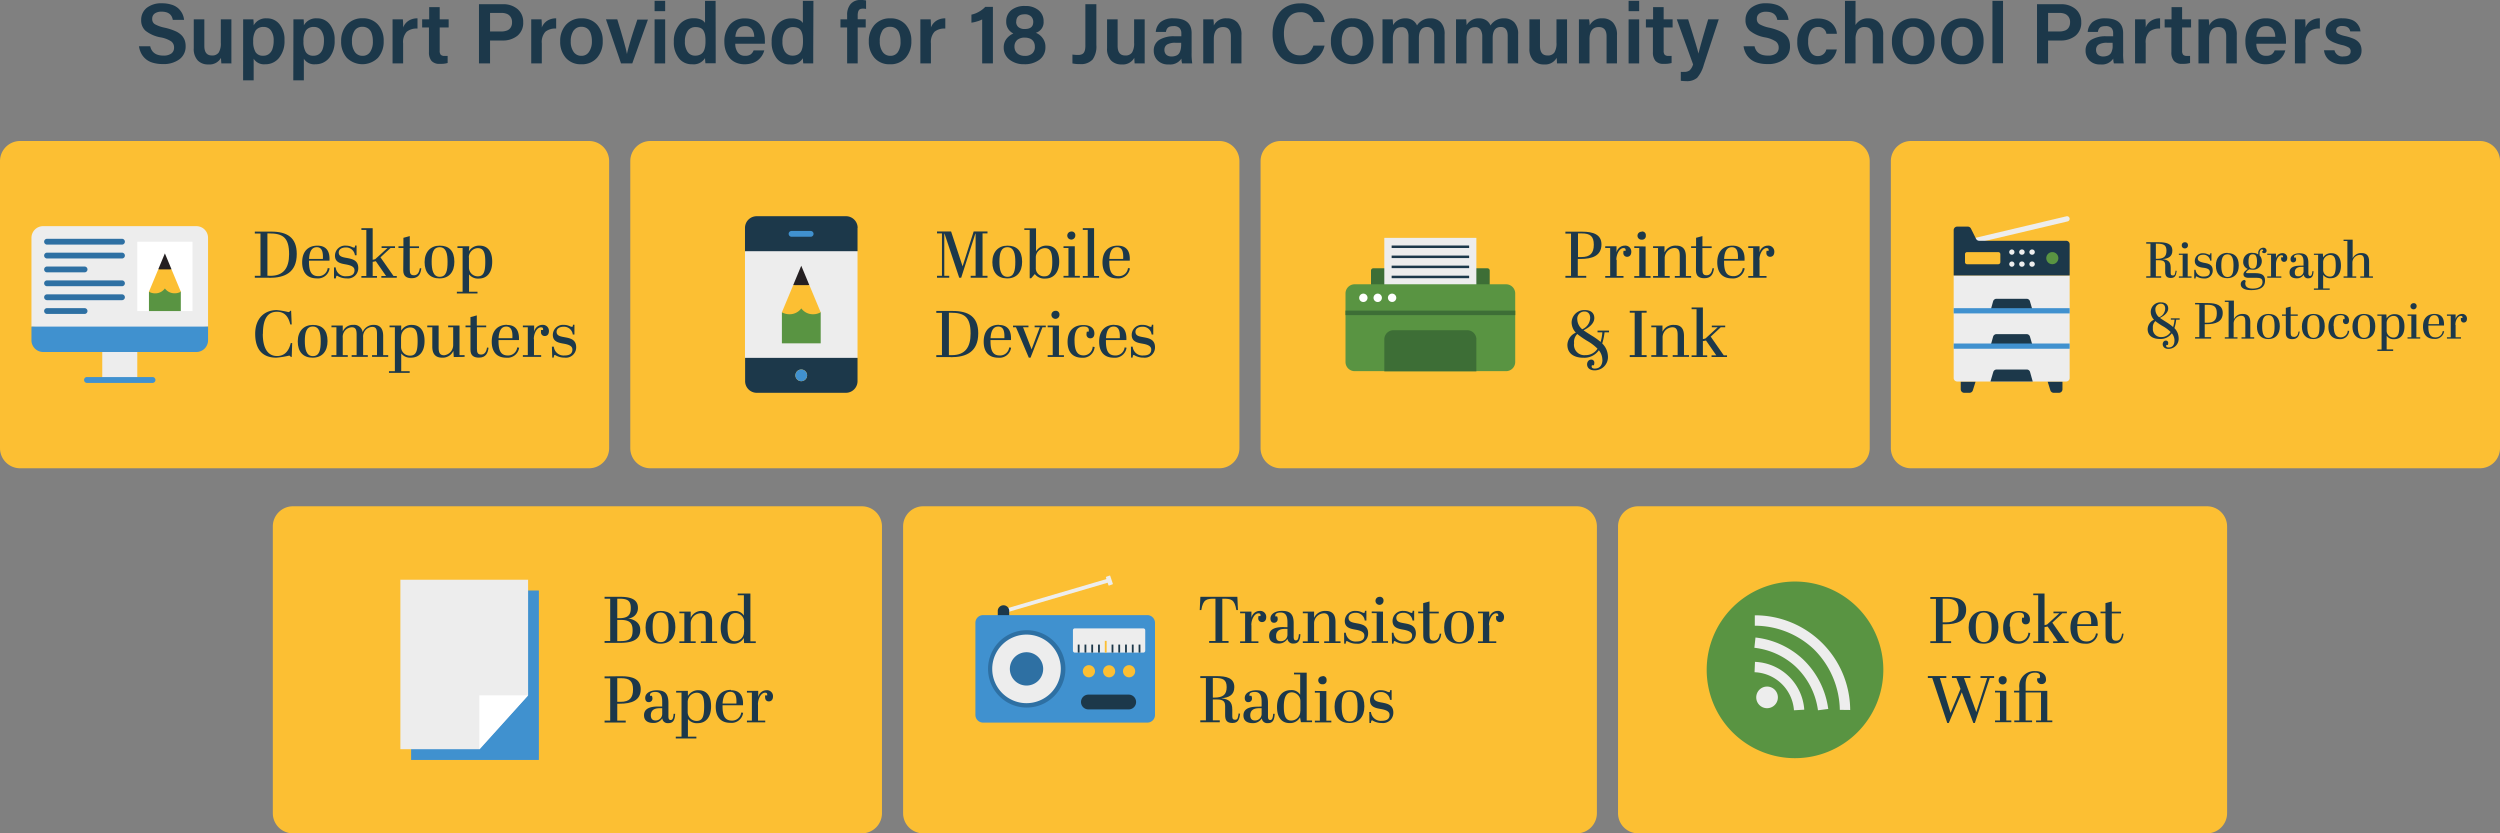 <svg xmlns="http://www.w3.org/2000/svg" xmlns:xlink="http://www.w3.org/1999/xlink" viewBox="0 0 591.32 197.11"><rect x="0" y="0" width="591.32" height="197.11" fill="#808080" stroke="none"/><defs><style>.cls-1{fill:none;}.cls-2{clip-path:url(#clip-path);}.cls-3{fill:#fcbf33;}.cls-4{fill:#1c384a;}.cls-5{fill:#599442;}.cls-6{fill:#ededed;}.cls-7{fill:#4091cf;}.cls-8{fill:#fff;}.cls-9{fill:#ffcc75;}.cls-10{fill:#99d9d6;}.cls-11{fill:#2e70a3;}.cls-12{fill:#241f21;}.cls-13{fill:#3d6e36;}</style><clipPath id="clip-path" transform="translate(0 0)"><rect class="cls-1" width="591.32" height="197.11"/></clipPath></defs><g id="Layer_2" data-name="Layer 2"><g id="Support_Provided_for_schools" data-name="Support Provided for schools"><g class="cls-2"><path class="cls-3" d="M4.76,33.35H139.32a4.76,4.76,0,0,1,4.76,4.76V106a4.76,4.76,0,0,1-4.76,4.76H4.76A4.76,4.76,0,0,1,0,106V38.11a4.76,4.76,0,0,1,4.76-4.76" transform="translate(0 0)"/><path class="cls-3" d="M153.84,33.35H288.4a4.76,4.76,0,0,1,4.76,4.76V106a4.76,4.76,0,0,1-4.76,4.76H153.84a4.76,4.76,0,0,1-4.76-4.76V38.11a4.76,4.76,0,0,1,4.76-4.76" transform="translate(0 0)"/><path class="cls-3" d="M302.92,33.35H437.48a4.76,4.76,0,0,1,4.76,4.76V106a4.76,4.76,0,0,1-4.76,4.76H302.92a4.76,4.76,0,0,1-4.76-4.76V38.11a4.76,4.76,0,0,1,4.76-4.76" transform="translate(0 0)"/><path class="cls-3" d="M69.29,119.75H203.85a4.76,4.76,0,0,1,4.76,4.76v67.84a4.76,4.76,0,0,1-4.76,4.76H69.29a4.76,4.76,0,0,1-4.76-4.76V124.51a4.76,4.76,0,0,1,4.76-4.76" transform="translate(0 0)"/><path class="cls-3" d="M218.37,119.75H372.94a4.77,4.77,0,0,1,4.77,4.76v67.84a4.77,4.77,0,0,1-4.77,4.76H218.37a4.76,4.76,0,0,1-4.76-4.76V124.51a4.76,4.76,0,0,1,4.76-4.76" transform="translate(0 0)"/><path class="cls-3" d="M387.47,119.75H522a4.77,4.77,0,0,1,4.77,4.76v67.84a4.77,4.77,0,0,1-4.77,4.76H387.47a4.76,4.76,0,0,1-4.76-4.76V124.51a4.76,4.76,0,0,1,4.76-4.76" transform="translate(0 0)"/><path class="cls-3" d="M452,33.35H586.56a4.76,4.76,0,0,1,4.76,4.76V106a4.76,4.76,0,0,1-4.76,4.76H452a4.76,4.76,0,0,1-4.76-4.76V38.11A4.76,4.76,0,0,1,452,33.35" transform="translate(0 0)"/><path class="cls-4" d="M63.94,65.24c3.09,0,4.44-1.8,4.44-5.11,0-4-1.52-4.92-4.72-4.92h-.41v10Zm-.25.45H60.27v-.45h1.34v-10H60.27v-.46h3.86c3.79,0,6.06,1.39,6.06,5.28,0,4.41-2.83,5.66-6.5,5.66" transform="translate(0 0)"/><path class="cls-4" d="M76.37,61.24c.09-1.71-.25-2.77-1.44-2.77s-1.72,1-1.83,2.77Zm-1.3-3.14c2,0,3,1.2,2.86,3.56H73.08v.22c0,2.25.52,3.44,2.22,3.44a2.16,2.16,0,0,0,2.21-1.91l.45.06a2.77,2.77,0,0,1-3,2.38c-2.41,0-3.49-1.52-3.49-3.8,0-2.73,1.55-3.95,3.63-3.95" transform="translate(0 0)"/><path class="cls-4" d="M79,63.25h.4A2.31,2.31,0,0,0,82,65.33c1.31,0,1.85-.52,1.85-1.41s-1-1.18-2-1.37c-1.25-.22-2.62-.45-2.62-2.09a2.39,2.39,0,0,1,2.58-2.36,3.32,3.32,0,0,1,1.53.36,1.82,1.82,0,0,0,.43.11c.16,0,.19-.18.22-.5h.35v2.31h-.39a2.09,2.09,0,0,0-2.14-1.85c-1,0-1.69.44-1.69,1.21,0,.95.95,1.11,2,1.29,1.25.24,2.62.54,2.62,2.38a2.43,2.43,0,0,1-2.73,2.44,4.18,4.18,0,0,1-2.08-.53.4.4,0,0,0-.23-.1c-.14,0-.19.13-.27.63H79Z" transform="translate(0 0)"/></g><polygon class="cls-4" points="90.2 65.28 91.31 65.28 88.89 61.78 88.15 61.94 88.15 65.28 89.17 65.28 89.17 65.69 85.48 65.69 85.48 65.28 86.65 65.28 86.65 54.38 85.48 54.38 85.48 53.97 88.15 53.97 88.15 61.45 88.74 61.31 91.65 58.66 90.26 58.66 90.26 58.25 93.43 58.25 93.43 58.66 92.37 58.66 89.99 60.86 93.07 65.28 93.85 65.28 93.85 65.69 90.2 65.69 90.2 65.28"/><g class="cls-2"><path class="cls-4" d="M95.42,58.66H94.25v-.41h1.17v-2l1.5-.41v2.42h2.19v.41H96.92V63.8c0,.92.23,1.31,1,1.31s1.23-.59,1.37-1.65l.36,0c-.14,1.22-.59,2.35-2.27,2.35-1.17,0-2-.46-2-1.86Z" transform="translate(0 0)"/><path class="cls-4" d="M104,58.47c-1.59,0-1.9,1.55-1.9,3.42s.32,3.58,1.9,3.58,1.86-1.47,1.86-3.55c0-1.85-.31-3.45-1.86-3.45m0-.37c2.19,0,3.47,1.2,3.47,3.82,0,2.43-1.28,3.93-3.53,3.93s-3.51-1.41-3.51-3.85,1.43-3.9,3.57-3.9" transform="translate(0 0)"/><path class="cls-4" d="M110.92,60.89V63.3A2.08,2.08,0,0,0,113,65.36c1.36,0,1.78-1,1.78-3.4,0-2-.28-3.27-1.78-3.27a2.2,2.2,0,0,0-2.11,2.2m0-1.43a2.8,2.8,0,0,1,2.53-1.36c1.85,0,3,1.26,3,3.79s-1.18,4-3.18,4a2.66,2.66,0,0,1-2.3-1V69h2v.41h-4.88V69h1.36V58.66H108.2v-.41H111Z" transform="translate(0 0)"/><path class="cls-4" d="M62.16,79c0,3.26,1.12,5.21,3.37,5.21,1.72,0,2.77-1.09,3.24-3.06h.34L69,84.43h-.23c-.11-.2-.17-.31-.41-.31a20.1,20.1,0,0,1-3,.48c-3,0-5-1.65-5-5.64,0-3.7,2.24-5.62,5.11-5.62a19.66,19.66,0,0,1,2.75.48c.24,0,.3-.11.41-.31h.23L69,76.74h-.34c-.47-2-1.44-3-3.16-3-2.11,0-3.31,1.57-3.31,5.18" transform="translate(0 0)"/><path class="cls-4" d="M74,77.23c-1.59,0-1.9,1.54-1.9,3.42s.33,3.58,1.9,3.58,1.86-1.47,1.86-3.55c0-1.86-.31-3.45-1.86-3.45m0-.38c2.19,0,3.47,1.21,3.47,3.83,0,2.42-1.28,3.92-3.53,3.92s-3.51-1.4-3.51-3.84,1.43-3.91,3.57-3.91" transform="translate(0 0)"/><path class="cls-4" d="M81.07,77v1.42a2.59,2.59,0,0,1,2.53-1.58,2,2,0,0,1,2.17,1.74,2.77,2.77,0,0,1,2.63-1.74c1.28,0,2.23.67,2.23,2.61V84h1.19v.41H88V84h1.17v-5c0-1.18-.26-1.68-1.15-1.68a2.27,2.27,0,0,0-2.13,2.49V84H87v.41H83.18V84h1.17V79.16c0-1.23-.26-1.75-1.15-1.75a2.27,2.27,0,0,0-2.13,2.49V84h1.19v.41H78.4V84h1.17V77.41H78.4V77Z" transform="translate(0 0)"/><path class="cls-4" d="M94.86,79.65v2.41A2.08,2.08,0,0,0,97,84.12c1.36,0,1.78-1,1.78-3.41,0-2-.28-3.26-1.78-3.26a2.19,2.19,0,0,0-2.11,2.2m0-1.44a2.8,2.8,0,0,1,2.53-1.36c1.85,0,3,1.27,3,3.8S99.2,84.6,97.2,84.6a2.66,2.66,0,0,1-2.3-1v4.2h2v.4H92v-.4H93.4V77.41H92.14V77H94.9Z" transform="translate(0 0)"/><path class="cls-4" d="M107.33,84.45l-.1-1.46a2.74,2.74,0,0,1-2.64,1.61c-1.43,0-2.34-.72-2.34-2.61V77.41h-1.19V77h2.69v5.15c0,1.19.22,1.88,1.3,1.88a2.42,2.42,0,0,0,2.14-2.38V77.41H106V77h2.69v7h1.2v.41Z" transform="translate(0 0)"/><path class="cls-4" d="M111.28,77.41h-1.17V77h1.17V75l1.5-.4V77H115v.4h-2.19v5.15c0,.92.24,1.31,1,1.31s1.24-.6,1.38-1.66l.36.05c-.14,1.22-.6,2.34-2.27,2.34-1.17,0-2-.45-2-1.86Z" transform="translate(0 0)"/><path class="cls-4" d="M121.19,80c.1-1.7-.25-2.76-1.44-2.76s-1.71,1-1.82,2.76Zm-1.29-3.14c2,0,2.95,1.21,2.85,3.57h-4.84v.21c0,2.25.52,3.44,2.22,3.44a2.15,2.15,0,0,0,2.2-1.91l.46.07a2.76,2.76,0,0,1-3,2.37c-2.4,0-3.48-1.51-3.48-3.79,0-2.74,1.55-4,3.63-4" transform="translate(0 0)"/><path class="cls-4" d="M126.3,80.23V84H128v.41h-4.33V84h1.17V77.41h-1.17V77h2.67v1.5a2,2,0,0,1,1.93-1.66,1.43,1.43,0,0,1,1.57,1.42c0,.91-.48,1.22-1,1.22a.86.86,0,0,1-.87-1,1.51,1.51,0,0,1,0-.42h.48a.84.84,0,0,0,0-.25c0-.33-.25-.39-.5-.39-.91,0-1.69,1.37-1.69,2.78" transform="translate(0 0)"/><path class="cls-4" d="M130.54,82H131a2.31,2.31,0,0,0,2.53,2.08c1.31,0,1.86-.52,1.86-1.41s-1-1.19-2-1.37c-1.25-.22-2.63-.46-2.63-2.1a2.4,2.4,0,0,1,2.58-2.36,3.29,3.29,0,0,1,1.53.36,1.42,1.42,0,0,0,.44.11c.15,0,.18-.17.22-.5h.34v2.31h-.39a2.09,2.09,0,0,0-2.14-1.84c-1,0-1.69.44-1.69,1.2,0,1,1,1.11,2,1.3,1.25.23,2.63.53,2.63,2.37a2.43,2.43,0,0,1-2.74,2.44,4.08,4.08,0,0,1-2.08-.53.45.45,0,0,0-.23-.09c-.14,0-.19.12-.27.62h-.34Z" transform="translate(0 0)"/><path class="cls-4" d="M292.81,144.3h-.38c-.42-2.55-1.23-2.69-3.12-2.69h-.2v10h1.48v.45H286v-.45h1.49v-10h-.22c-1.89,0-2.71.14-3.13,2.69h-.37l.15-3.14h8.75Z" transform="translate(0 0)"/><path class="cls-4" d="M296,147.88v3.81h1.65v.4h-4.33v-.4h1.18v-6.63h-1.18v-.4H296v1.5a2,2,0,0,1,1.92-1.66,1.42,1.42,0,0,1,1.58,1.42c0,.91-.49,1.22-1,1.22a.86.86,0,0,1-.88-1,2.18,2.18,0,0,1,.05-.43h.48a.77.77,0,0,0,0-.25c0-.32-.25-.39-.5-.39-.9,0-1.68,1.38-1.68,2.79" transform="translate(0 0)"/><path class="cls-4" d="M304.52,150.13v-1.38h-.58c-1.61,0-2.11.75-2.11,1.67s.34,1.24,1.11,1.24a1.53,1.53,0,0,0,1.58-1.53m0-1.77v-1.14c0-1.42-.33-2.34-1.63-2.34-.61,0-1.25.17-1.25.7,0,.06,0,.14,0,.22h.44a1.63,1.63,0,0,1,.13.61.84.84,0,0,1-.89.89c-.52,0-.82-.39-.82-1,0-1.15,1.25-1.81,2.71-1.81,1.87,0,2.78.7,2.78,2.95v3.18c0,.64.18.85.53.85s.61-.21.7-1.46l.36,0c-.06,1.56-.53,2.2-1.61,2.2a1.28,1.28,0,0,1-1.44-1.12,2.38,2.38,0,0,1-2.17,1.12c-1.17,0-2.17-.47-2.17-1.81,0-1.58,1.38-2.08,3.36-2.08Z" transform="translate(0 0)"/><path class="cls-4" d="M310.82,144.66v1.47a2.84,2.84,0,0,1,2.75-1.63c1.43,0,2.31.72,2.31,2.61v4.58h1.19v.4h-3.86v-.4h1.17v-4.83c0-1.16-.28-1.8-1.25-1.8a2.39,2.39,0,0,0-2.31,2.49v4.14H312v.4h-3.85v-.4h1.17v-6.63h-1.17v-.4Z" transform="translate(0 0)"/><path class="cls-4" d="M317.91,149.66h.41a2.3,2.3,0,0,0,2.53,2.07c1.31,0,1.86-.51,1.86-1.4s-1-1.19-2-1.38c-1.25-.22-2.63-.45-2.63-2.09a2.4,2.4,0,0,1,2.58-2.36,3.26,3.26,0,0,1,1.53.36,1.42,1.42,0,0,0,.44.11c.16,0,.19-.17.22-.5h.34v2.31h-.39a2.08,2.08,0,0,0-2.14-1.84c-1,0-1.69.44-1.69,1.2,0,1,1,1.11,2,1.3,1.25.23,2.63.53,2.63,2.37a2.42,2.42,0,0,1-2.73,2.44,4.05,4.05,0,0,1-2.08-.53.48.48,0,0,0-.24-.09c-.14,0-.18.12-.26.62h-.35Z" transform="translate(0 0)"/><path class="cls-4" d="M326.24,141.17a.85.85,0,0,1,1,.92.95.95,0,1,1-1-.92m.88,3.49v7h1.19v.4h-3.86v-.4h1.17v-6.63h-1.17v-.4Z" transform="translate(0 0)"/><path class="cls-4" d="M329.2,149.66h.4a2.32,2.32,0,0,0,2.54,2.07c1.31,0,1.86-.51,1.86-1.4s-1-1.19-2-1.38c-1.25-.22-2.62-.45-2.62-2.09a2.39,2.39,0,0,1,2.58-2.36,3.32,3.32,0,0,1,1.53.36,1.42,1.42,0,0,0,.44.11c.15,0,.18-.17.21-.5h.35v2.31h-.39a2.09,2.09,0,0,0-2.14-1.84c-1,0-1.69.44-1.69,1.2,0,1,.95,1.11,2,1.3,1.25.23,2.62.53,2.62,2.37a2.42,2.42,0,0,1-2.73,2.44,4.08,4.08,0,0,1-2.08-.53.45.45,0,0,0-.23-.09c-.14,0-.19.12-.27.62h-.34Z" transform="translate(0 0)"/><path class="cls-4" d="M336.62,145.06h-1.17v-.4h1.17v-2l1.5-.4v2.42h2.19v.4h-2.19v5.14c0,.93.24,1.32,1.05,1.32s1.23-.6,1.37-1.66l.36,0c-.14,1.22-.59,2.34-2.26,2.34-1.17,0-2-.45-2-1.86Z" transform="translate(0 0)"/><path class="cls-4" d="M345.16,144.88c-1.6,0-1.91,1.54-1.91,3.42s.33,3.58,1.91,3.58,1.85-1.47,1.85-3.55c0-1.86-.31-3.45-1.85-3.45m0-.38c2.18,0,3.47,1.2,3.47,3.83,0,2.42-1.29,3.92-3.54,3.92s-3.51-1.41-3.51-3.84,1.44-3.91,3.58-3.91" transform="translate(0 0)"/><path class="cls-4" d="M352.25,147.88v3.81h1.66v.4h-4.33v-.4h1.17v-6.63h-1.17v-.4h2.67v1.5a2,2,0,0,1,1.92-1.66,1.42,1.42,0,0,1,1.58,1.42c0,.91-.48,1.22-1,1.22a.86.86,0,0,1-.87-1,2.15,2.15,0,0,1,0-.43h.49a.77.77,0,0,0,0-.25c0-.32-.25-.39-.5-.39-.91,0-1.69,1.38-1.69,2.79" transform="translate(0 0)"/><path class="cls-4" d="M286.87,165h.33c2.08,0,2.94-.7,2.94-2.47s-.88-2.18-2.85-2.18h-.42Zm0,.44v4.94h1.64v.45H283.9v-.45h1.33v-10H283.9v-.46h3.71c2.39,0,4.34.36,4.34,2.6,0,1.86-1.25,2.5-3.11,2.64v0c1.92.22,2.63.88,2.63,2.69v1.39c0,.58,0,1,.67,1s.64-.5.84-1.5l.34.08c-.17.87-.2,2.19-1.78,2.19-1.36,0-1.76-.63-1.76-1.89V167c0-1-.38-1.55-1.85-1.55Z" transform="translate(0 0)"/><path class="cls-4" d="M298.41,168.88v-1.37h-.58c-1.61,0-2.11.75-2.11,1.67,0,.76.34,1.23,1.11,1.23a1.53,1.53,0,0,0,1.58-1.53m0-1.76V166c0-1.42-.33-2.34-1.63-2.34-.61,0-1.25.17-1.25.7a1.92,1.92,0,0,0,0,.22H296a1.72,1.72,0,0,1,.13.61.84.84,0,0,1-.9.89c-.51,0-.81-.39-.81-1,0-1.16,1.25-1.81,2.71-1.81,1.87,0,2.78.7,2.78,3v3.17c0,.64.18.86.53.86s.61-.22.7-1.47l.36,0c-.06,1.57-.53,2.21-1.61,2.21a1.28,1.28,0,0,1-1.44-1.13,2.37,2.37,0,0,1-2.17,1.13c-1.17,0-2.17-.47-2.17-1.82,0-1.57,1.37-2.07,3.36-2.07Z" transform="translate(0 0)"/><path class="cls-4" d="M307.58,168.21v-2.45a2.07,2.07,0,0,0-2-2c-1.34,0-1.92,1.13-1.92,3.41,0,2,.36,3.26,1.74,3.26a2.16,2.16,0,0,0,2.15-2.2m-.05,1.44a2.68,2.68,0,0,1-2.45,1.36c-1.84,0-3-1.27-3-3.8s1.28-4,3.3-4a2.38,2.38,0,0,1,2.18,1.09v-4.81h-1.46v-.41h3v11.31h1.27v.41h-2.64Z" transform="translate(0 0)"/><path class="cls-4" d="M312.77,159.93a.84.84,0,0,1,1,.92.87.87,0,0,1-.93,1,.94.94,0,1,1,0-1.87m.88,3.48v7h1.18v.41H311v-.41h1.18v-6.62H311v-.41Z" transform="translate(0 0)"/><path class="cls-4" d="M319.24,163.63c-1.59,0-1.9,1.55-1.9,3.42s.32,3.58,1.9,3.58,1.86-1.47,1.86-3.55c0-1.85-.31-3.45-1.86-3.45m0-.37c2.19,0,3.47,1.2,3.47,3.82,0,2.43-1.28,3.93-3.53,3.93s-3.52-1.41-3.52-3.85,1.44-3.9,3.58-3.9" transform="translate(0 0)"/><path class="cls-4" d="M323.87,168.41h.4a2.32,2.32,0,0,0,2.54,2.08c1.31,0,1.86-.52,1.86-1.41s-1-1.18-2-1.37c-1.25-.22-2.62-.45-2.62-2.09a2.39,2.39,0,0,1,2.58-2.36,3.32,3.32,0,0,1,1.53.36,1.77,1.77,0,0,0,.44.11c.15,0,.18-.18.21-.5h.35v2.31h-.39a2.09,2.09,0,0,0-2.14-1.85c-1,0-1.69.44-1.69,1.21,0,.95,1,1.11,2,1.29,1.25.24,2.62.54,2.62,2.38a2.43,2.43,0,0,1-2.73,2.44,4.18,4.18,0,0,1-2.08-.53.4.4,0,0,0-.23-.1c-.14,0-.19.13-.27.63h-.34Z" transform="translate(0 0)"/></g><polygon class="cls-4" points="233.57 54.75 233.57 55.2 232.4 55.2 232.4 65.24 233.57 65.24 233.57 65.69 229.59 65.69 229.59 65.24 230.76 65.24 230.76 55.27 230.69 55.27 227.35 65.69 226.88 65.69 223.41 55.27 223.35 55.27 223.35 65.24 224.52 65.24 224.52 65.69 221.63 65.69 221.63 65.24 222.8 65.24 222.8 55.2 221.63 55.2 221.63 54.75 224.96 54.75 227.68 63 230.3 54.75 233.57 54.75"/><g class="cls-2"><path class="cls-4" d="M238.29,58.47c-1.59,0-1.9,1.55-1.9,3.42s.32,3.58,1.9,3.58,1.86-1.47,1.86-3.55c0-1.85-.31-3.45-1.86-3.45m0-.37c2.19,0,3.47,1.2,3.47,3.82,0,2.43-1.28,3.93-3.53,3.93s-3.51-1.41-3.51-3.85,1.43-3.9,3.57-3.9" transform="translate(0 0)"/><path class="cls-4" d="M245,60.89V63.3a1.92,1.92,0,0,0,2.05,2.06c1.29,0,1.84-1,1.84-3.4,0-2-.31-3.27-1.74-3.27a2.19,2.19,0,0,0-2.15,2.2m.05-1.43a2.79,2.79,0,0,1,2.53-1.36c1.84,0,2.95,1.26,2.95,3.79s-1.3,4-3.3,4a2.84,2.84,0,0,1-2.47-1.07l-.87,1h-.34V54.38h-1.27V54h2.77Z" transform="translate(0 0)"/><path class="cls-4" d="M253.34,54.77a.85.85,0,0,1,1,.92.95.95,0,1,1-1-.92m.88,3.48v7h1.19v.41h-3.86v-.41h1.17V58.66h-1.17v-.41Z" transform="translate(0 0)"/></g><polygon class="cls-4" points="258.78 53.97 258.78 65.28 259.96 65.28 259.96 65.69 256.11 65.69 256.11 65.28 257.28 65.28 257.28 54.38 256.11 54.38 256.11 53.97 258.78 53.97"/><g class="cls-2"><path class="cls-4" d="M265.66,61.24c.09-1.71-.25-2.77-1.44-2.77s-1.72,1-1.83,2.77Zm-1.3-3.14c2,0,3,1.2,2.86,3.56h-4.84v.22c0,2.25.51,3.44,2.22,3.44a2.15,2.15,0,0,0,2.2-1.91l.45.06a2.75,2.75,0,0,1-3,2.38c-2.4,0-3.48-1.52-3.48-3.8,0-2.73,1.55-3.95,3.62-3.95" transform="translate(0 0)"/><path class="cls-4" d="M225.13,84c3.1,0,4.44-1.79,4.44-5.11,0-4-1.52-4.92-4.72-4.92h-.41V84Zm-.25.46h-3.42V84h1.34V74h-1.34v-.45h3.86c3.8,0,6.06,1.39,6.06,5.28,0,4.41-2.83,5.66-6.5,5.66" transform="translate(0 0)"/><path class="cls-4" d="M237.56,80c.09-1.7-.25-2.76-1.44-2.76s-1.72,1-1.83,2.76Zm-1.3-3.14c2,0,3,1.21,2.86,3.57h-4.84v.21c0,2.25.51,3.44,2.21,3.44a2.16,2.16,0,0,0,2.21-1.91l.45.07a2.75,2.75,0,0,1-3,2.37c-2.41,0-3.48-1.51-3.48-3.79,0-2.74,1.54-4,3.62-4" transform="translate(0 0)"/></g><polygon class="cls-4" points="239.61 77.01 243.26 77.01 243.26 77.41 241.98 77.41 244 82.63 245.95 77.41 244.72 77.41 244.72 77.01 247.36 77.01 247.36 77.41 246.57 77.41 243.75 84.6 243.34 84.6 240.31 77.41 239.61 77.41 239.61 77.01"/><g class="cls-2"><path class="cls-4" d="M249.59,73.52a.86.86,0,0,1,1,.93.95.95,0,1,1-1-.93m.88,3.49v7h1.18v.41H247.8V84H249V77.41H247.8V77Z" transform="translate(0 0)"/><path class="cls-4" d="M254.16,80.59c0,2.37.65,3.47,2.12,3.47A2.15,2.15,0,0,0,258.45,82l.46.08a2.75,2.75,0,0,1-3,2.53c-2.17,0-3.4-1.34-3.4-3.73,0-2.69,1.51-4,3.73-4,1.67,0,2.61.77,2.61,2,0,.79-.41,1.14-.95,1.14a.88.88,0,0,1-.91-1,2.15,2.15,0,0,1,.08-.57h.42a1.63,1.63,0,0,0,.05-.36c0-.55-.38-.86-1.2-.86-1.52,0-2.19,1-2.19,3.36" transform="translate(0 0)"/><path class="cls-4" d="M264.86,80c.1-1.7-.25-2.76-1.44-2.76s-1.71,1-1.82,2.76Zm-1.29-3.14c2,0,2.95,1.21,2.85,3.57h-4.84v.21c0,2.25.52,3.44,2.22,3.44a2.15,2.15,0,0,0,2.2-1.91l.46.07a2.76,2.76,0,0,1-3,2.37c-2.4,0-3.48-1.51-3.48-3.79,0-2.74,1.55-4,3.63-4" transform="translate(0 0)"/><path class="cls-4" d="M267.5,82h.41a2.31,2.31,0,0,0,2.53,2.08c1.31,0,1.86-.52,1.86-1.41s-1-1.19-2-1.37c-1.25-.22-2.62-.46-2.62-2.1a2.39,2.39,0,0,1,2.57-2.36,3.26,3.26,0,0,1,1.53.36,1.42,1.42,0,0,0,.44.11c.16,0,.19-.17.22-.5h.34v2.31h-.39a2.08,2.08,0,0,0-2.14-1.84c-1,0-1.68.44-1.68,1.2,0,1,.95,1.11,2,1.3,1.25.23,2.62.53,2.62,2.37a2.42,2.42,0,0,1-2.73,2.44,4.08,4.08,0,0,1-2.08-.53.48.48,0,0,0-.24-.09c-.14,0-.18.12-.26.62h-.35Z" transform="translate(0 0)"/><path class="cls-4" d="M373.24,60.8h.8c2.08,0,2.94-.91,2.94-2.92s-.88-2.67-2.85-2.67h-.89Zm1-6c2.6,0,4.55.67,4.55,3,0,2.73-2.22,3.45-5,3.45h-.6v4h2v.45h-4.93v-.45h1.33v-10h-1.33v-.46Z" transform="translate(0 0)"/><path class="cls-4" d="M382.39,61.47v3.81H384v.41h-4.32v-.41h1.17V58.66h-1.17v-.41h2.67v1.5a2,2,0,0,1,1.92-1.65,1.42,1.42,0,0,1,1.58,1.42c0,.9-.49,1.22-1,1.22a.87.87,0,0,1-.88-1,2,2,0,0,1,.05-.42h.48a.61.61,0,0,0,0-.25c0-.33-.26-.39-.51-.39-.9,0-1.68,1.38-1.68,2.78" transform="translate(0 0)"/><path class="cls-4" d="M388.28,54.77a.84.84,0,0,1,1,.92.87.87,0,0,1-.93,1,.94.94,0,1,1,0-1.87m.88,3.48v7h1.18v.41h-3.86v-.41h1.18V58.66h-1.18v-.41Z" transform="translate(0 0)"/><path class="cls-4" d="M393.7,58.25v1.47a2.85,2.85,0,0,1,2.75-1.62c1.44,0,2.31.71,2.31,2.61v4.57H400v.41h-3.86v-.41h1.17V60.46c0-1.16-.28-1.8-1.25-1.8a2.39,2.39,0,0,0-2.31,2.48v4.14h1.19v.41H391v-.41h1.17V58.66H391v-.41Z" transform="translate(0 0)"/><path class="cls-4" d="M401.16,58.66H400v-.41h1.17v-2l1.5-.41v2.42h2.19v.41h-2.19V63.8c0,.92.23,1.31,1,1.31s1.23-.59,1.37-1.65l.36,0c-.14,1.22-.59,2.35-2.26,2.35-1.18,0-2-.46-2-1.86Z" transform="translate(0 0)"/><path class="cls-4" d="M411.07,61.24c.09-1.71-.25-2.77-1.44-2.77s-1.72,1-1.83,2.77Zm-1.3-3.14c2,0,3,1.2,2.86,3.56h-4.84v.22c0,2.25.51,3.44,2.21,3.44a2.16,2.16,0,0,0,2.21-1.91l.45.06a2.76,2.76,0,0,1-3,2.38c-2.41,0-3.48-1.52-3.48-3.8,0-2.73,1.54-3.95,3.62-3.95" transform="translate(0 0)"/><path class="cls-4" d="M416.18,61.47v3.81h1.65v.41h-4.32v-.41h1.17V58.66h-1.17v-.41h2.67v1.5a2,2,0,0,1,1.92-1.65,1.42,1.42,0,0,1,1.58,1.42c0,.9-.49,1.22-1,1.22a.87.87,0,0,1-.88-1,2,2,0,0,1,.05-.42h.48a.61.61,0,0,0,0-.25c0-.33-.25-.39-.5-.39-.91,0-1.69,1.38-1.69,2.78" transform="translate(0 0)"/><path class="cls-4" d="M374.24,77.88a3,3,0,0,0,1.88-2.68c0-1.08-.63-1.52-1.33-1.52a1.68,1.68,0,0,0-1.72,1.84,3.17,3.17,0,0,0,1.17,2.36m3.57,4.55a11.44,11.44,0,0,0-2.15-1.66A20.08,20.08,0,0,1,373.07,79a2.6,2.6,0,0,0-.75,2.16A2.45,2.45,0,0,0,375,84a3.3,3.3,0,0,0,2.85-1.52M379,85.1a3.53,3.53,0,0,0-.83-2.25,4.2,4.2,0,0,1-3.62,1.77c-2.1,0-3.82-.89-3.82-3.06a3.28,3.28,0,0,1,2-2.88,3.58,3.58,0,0,1-1-2.42,3,3,0,0,1,3.17-2.92c1.4,0,2.2.72,2.2,1.89s-1.06,2.17-2.55,2.89c.68.48,1.39.92,2.11,1.37a15.47,15.47,0,0,1,1.93,1.39A10.1,10.1,0,0,0,379,78.6h-1.14v-.4h2.72v.4h-1.06a13.3,13.3,0,0,1-.55,2.64,4.48,4.48,0,0,1,1.35,3,3.13,3.13,0,0,1-3.15,3.36c-1.34,0-1.78-.79-1.78-1.42s.43-1.12.94-1.12a.7.7,0,0,1,.77.78,1.89,1.89,0,0,1-.1.56h-.47a1.14,1.14,0,0,0-.06.3c0,.26.19.48.72.48,1.27,0,1.83-.89,1.83-2.11" transform="translate(0 0)"/></g><polygon class="cls-4" points="389.47 73.51 389.47 73.96 388.3 73.96 388.3 83.99 389.47 83.99 389.47 84.45 385.48 84.45 385.48 83.99 386.65 83.99 386.65 73.96 385.48 73.96 385.48 73.51 389.47 73.51"/><g class="cls-2"><path class="cls-4" d="M393.22,77v1.47A2.84,2.84,0,0,1,396,76.85c1.44,0,2.31.72,2.31,2.61V84h1.19v.41h-3.86V84h1.17V79.21c0-1.15-.28-1.8-1.25-1.8a2.39,2.39,0,0,0-2.31,2.49V84h1.19v.41h-3.86V84h1.17V77.41h-1.17V77Z" transform="translate(0 0)"/></g><polygon class="cls-4" points="404.83 84.04 405.94 84.04 403.52 80.54 402.78 80.69 402.78 84.04 403.8 84.04 403.8 84.44 400.11 84.44 400.11 84.04 401.28 84.04 401.28 73.13 400.11 73.13 400.11 72.73 402.78 72.73 402.78 80.21 403.38 80.07 406.28 77.41 404.89 77.41 404.89 77.01 408.06 77.01 408.06 77.41 407 77.41 404.63 79.62 407.71 84.04 408.49 84.04 408.49 84.44 404.83 84.44 404.83 84.04"/><g class="cls-2"><path class="cls-4" d="M146,151.64h.73c2.19,0,2.9-.62,2.9-2.56,0-1.74-.72-2.45-2.8-2.45H146Zm0-5.42h.41c2.09,0,2.79-.72,2.79-2.41s-.72-2.2-2.7-2.2H146Zm.61-5.06c2.59,0,4.28.61,4.28,2.61a2.43,2.43,0,0,1-2.36,2.51v0c1.78.25,2.91,1.21,2.91,2.69,0,2.48-2.08,3.09-4.91,3.09H143v-.45h1.33v-10H143v-.45Z" transform="translate(0 0)"/><path class="cls-4" d="M156.27,144.88c-1.6,0-1.91,1.54-1.91,3.42s.33,3.58,1.91,3.58,1.86-1.47,1.86-3.55c0-1.86-.31-3.45-1.86-3.45m0-.38c2.19,0,3.47,1.2,3.47,3.83,0,2.42-1.28,3.92-3.53,3.92s-3.52-1.41-3.52-3.84,1.44-3.91,3.58-3.91" transform="translate(0 0)"/><path class="cls-4" d="M163.37,144.66v1.47a2.83,2.83,0,0,1,2.75-1.63c1.43,0,2.31.72,2.31,2.61v4.58h1.19v.4h-3.86v-.4h1.17v-4.83c0-1.16-.28-1.8-1.25-1.8a2.39,2.39,0,0,0-2.31,2.49v4.14h1.18v.4h-3.86v-.4h1.18v-6.63h-1.18v-.4Z" transform="translate(0 0)"/><path class="cls-4" d="M176,149.45V147a2.06,2.06,0,0,0-2-2c-1.34,0-1.92,1.12-1.92,3.4,0,2,.36,3.27,1.74,3.27a2.17,2.17,0,0,0,2.15-2.21m-.05,1.44a2.66,2.66,0,0,1-2.45,1.36c-1.84,0-3-1.26-3-3.8s1.28-3.95,3.3-3.95a2.4,2.4,0,0,1,2.18,1.09v-4.81h-1.46v-.4h3v11.31h1.27v.4H176Z" transform="translate(0 0)"/><path class="cls-4" d="M146,166h.8c2.07,0,2.93-.91,2.93-2.92s-.87-2.67-2.84-2.67H146Zm1-6.05c2.59,0,4.55.67,4.55,3.05,0,2.73-2.22,3.45-5,3.45H146v4H148v.45H143v-.45h1.33v-10H143v-.46Z" transform="translate(0 0)"/><path class="cls-4" d="M156.63,168.88v-1.37h-.58c-1.61,0-2.11.75-2.11,1.67,0,.76.34,1.23,1.11,1.23a1.53,1.53,0,0,0,1.58-1.53m0-1.76V166c0-1.42-.33-2.34-1.63-2.34-.61,0-1.25.17-1.25.7a1.92,1.92,0,0,0,0,.22h.44a1.72,1.72,0,0,1,.13.61.84.84,0,0,1-.89.89c-.52,0-.82-.39-.82-1,0-1.16,1.25-1.81,2.71-1.81,1.87,0,2.78.7,2.78,3v3.17c0,.64.18.86.53.86s.61-.22.7-1.47l.36,0c-.06,1.57-.53,2.21-1.61,2.21a1.28,1.28,0,0,1-1.44-1.13A2.37,2.37,0,0,1,154.5,171c-1.17,0-2.17-.47-2.17-1.82,0-1.57,1.38-2.07,3.36-2.07Z" transform="translate(0 0)"/><path class="cls-4" d="M162.66,166.05v2.41a2.08,2.08,0,0,0,2.11,2.06c1.36,0,1.78-1,1.78-3.4,0-2-.28-3.27-1.78-3.27a2.2,2.2,0,0,0-2.11,2.2m.05-1.43a2.8,2.8,0,0,1,2.53-1.36c1.84,0,2.95,1.26,2.95,3.79s-1.18,4-3.18,4a2.63,2.63,0,0,1-2.3-1v4.2h2v.41h-4.87v-.41h1.36V163.82h-1.27v-.41h2.77Z" transform="translate(0 0)"/><path class="cls-4" d="M174.18,166.4c.09-1.71-.25-2.77-1.44-2.77s-1.72,1-1.83,2.77Zm-1.3-3.14c2,0,3,1.2,2.86,3.56H170.9V167c0,2.25.51,3.44,2.22,3.44a2.15,2.15,0,0,0,2.2-1.91l.45.06a2.75,2.75,0,0,1-3,2.38c-2.4,0-3.48-1.52-3.48-3.8,0-2.73,1.55-4,3.62-4" transform="translate(0 0)"/><path class="cls-4" d="M179.29,166.63v3.81H181v.41h-4.33v-.41h1.17v-6.62h-1.17v-.41h2.67v1.5a2,2,0,0,1,1.92-1.65,1.42,1.42,0,0,1,1.58,1.42c0,.9-.48,1.22-1,1.22s-.87-.36-.87-1a2,2,0,0,1,0-.42h.49a.8.8,0,0,0,0-.25c0-.33-.25-.39-.5-.39-.91,0-1.69,1.38-1.69,2.78" transform="translate(0 0)"/><path class="cls-5" d="M445.46,158.43a20.89,20.89,0,1,1-20.88-20.88,20.88,20.88,0,0,1,20.88,20.88" transform="translate(0 0)"/><path class="cls-4" d="M459.5,147.2h.8c2.08,0,2.94-.9,2.94-2.92s-.88-2.67-2.85-2.67h-.89Zm1-6c2.6,0,4.55.67,4.55,3,0,2.74-2.22,3.46-4.95,3.46h-.6v4h2v.45h-4.93v-.45h1.33v-10h-1.33v-.45Z" transform="translate(0 0)"/><path class="cls-4" d="M469.22,144.88c-1.59,0-1.9,1.54-1.9,3.42s.33,3.58,1.9,3.58,1.86-1.47,1.86-3.55c0-1.86-.31-3.45-1.86-3.45m0-.38c2.18,0,3.46,1.2,3.46,3.83,0,2.42-1.28,3.92-3.53,3.92s-3.51-1.41-3.51-3.84,1.43-3.91,3.58-3.91" transform="translate(0 0)"/><path class="cls-4" d="M475.46,148.23c0,2.38.66,3.47,2.13,3.47a2.14,2.14,0,0,0,2.17-2.06l.45.08a2.74,2.74,0,0,1-3,2.53c-2.17,0-3.41-1.34-3.41-3.73,0-2.69,1.52-4,3.74-4,1.67,0,2.6.77,2.6,2,0,.8-.4,1.15-1,1.15a.87.87,0,0,1-.9-1,2.21,2.21,0,0,1,.07-.58h.43a1.53,1.53,0,0,0,0-.36c0-.54-.37-.85-1.2-.85-1.52,0-2.19,1-2.19,3.35" transform="translate(0 0)"/></g><polygon class="cls-4" points="485.63 151.69 486.74 151.69 484.32 148.19 483.59 148.34 483.59 151.69 484.6 151.69 484.6 152.09 480.92 152.09 480.92 151.69 482.09 151.69 482.09 140.78 480.92 140.78 480.92 140.38 483.59 140.38 483.59 147.86 484.18 147.72 487.09 145.06 485.7 145.06 485.7 144.66 488.87 144.66 488.87 145.06 487.81 145.06 485.43 147.27 488.51 151.69 489.29 151.69 489.29 152.09 485.63 152.09 485.63 151.69"/><g class="cls-2"><path class="cls-4" d="M494.61,147.64c.09-1.7-.25-2.76-1.44-2.76s-1.72,1-1.83,2.76Zm-1.3-3.14c2,0,2.95,1.2,2.86,3.56h-4.84v.22c0,2.25.51,3.44,2.21,3.44a2.16,2.16,0,0,0,2.21-1.91l.45.07a2.75,2.75,0,0,1-3,2.37c-2.41,0-3.48-1.52-3.48-3.8,0-2.73,1.54-3.95,3.62-3.95" transform="translate(0 0)"/><path class="cls-4" d="M498,145.06h-1.17v-.4H498v-2l1.5-.4v2.42h2.19v.4H499.5v5.14c0,.93.23,1.32,1.05,1.32s1.23-.6,1.37-1.66l.36,0c-.14,1.22-.59,2.34-2.26,2.34-1.18,0-2-.45-2-1.86Z" transform="translate(0 0)"/></g><polygon class="cls-4" points="463.72 162.94 462.74 160.37 461.69 160.37 461.69 159.91 466.06 159.91 466.06 160.37 464.53 160.37 467.45 168.43 470.02 160.37 468.44 160.37 468.44 159.91 471.67 159.91 471.67 160.37 470.64 160.37 467.11 171.01 466.75 171.01 464.02 163.74 460.94 171.01 460.58 171.01 457.03 160.37 455.99 160.37 455.99 159.91 460.36 159.91 460.36 160.37 458.83 160.37 461.36 168.62 463.72 162.94"/><g class="cls-2"><path class="cls-4" d="M473.68,159.93a.84.84,0,0,1,.95.92.95.95,0,1,1-1.89,0,.88.88,0,0,1,.94-.92m.87,3.48v7h1.19v.41h-3.86v-.41h1.17v-6.62h-1.17v-.41Z" transform="translate(0 0)"/><path class="cls-4" d="M484.24,163.41v7h1.19v.41h-3.84v-.41h1.17v-6.62h-3.64v6.62h1.53v.41h-4.22v-.41h1.19v-6.62h-1.24v-.41h1.24v-.7a3.57,3.57,0,0,1,3.84-3.94c1.33,0,2.47.64,2.47,1.91a1,1,0,0,1-1.09,1.15,1,1,0,0,1-1-1.06,1.32,1.32,0,0,1,0-.28l.61-.08a1.38,1.38,0,0,0,.07-.47c0-.56-.45-.81-1.18-.81-1.61,0-2.22,1.13-2.22,2.74v1.54Z" transform="translate(0 0)"/><path class="cls-6" d="M466.72,57.64a.62.62,0,0,1-.14-1.23l22.19-5.25a.62.62,0,0,1,.28,1.21l-22.18,5.25-.15,0" transform="translate(0 0)"/></g><rect class="cls-6" x="462.1" y="65.15" width="27.43" height="8.36"/><g class="cls-2"><path class="cls-4" d="M470.8,73.51h10l-.66-2.25a.82.82,0,0,0-.79-.59h-7.13a.83.83,0,0,0-.79.59Z" transform="translate(0 0)"/><path class="cls-4" d="M467.39,56.49l-1.21-2.43a.84.84,0,0,0-.75-.46h-2.5a.83.83,0,0,0-.83.83V65.15h27.43V57.79a.83.83,0,0,0-.84-.84H468.13a.83.83,0,0,1-.74-.46" transform="translate(0 0)"/><path class="cls-3" d="M464.78,60.12V62a.49.49,0,0,0,.49.5h7.37a.5.5,0,0,0,.5-.5V60.12a.49.49,0,0,0-.5-.49h-7.37a.49.49,0,0,0-.49.49" transform="translate(0 0)"/><path class="cls-4" d="M487,92.91h-1.24a.83.83,0,0,1-.79-.58l-.65-2.09h3.51v1.84a.83.83,0,0,1-.83.83" transform="translate(0 0)"/><path class="cls-4" d="M464.6,92.91h1.24a.83.83,0,0,0,.79-.58l.66-2.09h-3.52v1.84a.83.83,0,0,0,.83.83" transform="translate(0 0)"/></g><rect class="cls-6" x="462.1" y="73.51" width="27.43" height="8.36"/><g class="cls-2"><path class="cls-4" d="M470.8,81.87h10l-.66-2.25a.82.82,0,0,0-.79-.59h-7.13a.83.83,0,0,0-.79.59Z" transform="translate(0 0)"/><path class="cls-6" d="M488.7,90.24H462.94a.84.84,0,0,1-.84-.84V81.87h27.43V89.4a.84.84,0,0,1-.83.84" transform="translate(0 0)"/><path class="cls-4" d="M470.8,90.24h10L480.17,88a.81.81,0,0,0-.79-.6h-7.13a.82.82,0,0,0-.79.6Z" transform="translate(0 0)"/><path class="cls-5" d="M486.86,61.05a1.43,1.43,0,1,1-1.43-1.42,1.43,1.43,0,0,1,1.43,1.42" transform="translate(0 0)"/><path class="cls-6" d="M480.67,60.25h-.05a.62.62,0,0,1-.62-.62.62.62,0,0,1,.62-.62h.05a.62.62,0,0,1,.62.62.62.62,0,0,1-.62.62" transform="translate(0 0)"/><path class="cls-6" d="M478.27,60.25h-.06a.62.62,0,0,1-.62-.62.62.62,0,0,1,.62-.62h.06a.61.61,0,0,1,.62.62.62.62,0,0,1-.62.62" transform="translate(0 0)"/><path class="cls-6" d="M475.86,60.25h0a.63.63,0,0,1-.63-.62.62.62,0,0,1,.63-.62h0a.62.62,0,0,1,.62.62.62.62,0,0,1-.62.62" transform="translate(0 0)"/><path class="cls-6" d="M475.86,63.09h0a.62.62,0,1,1,0-1.24h0a.62.62,0,1,1,0,1.24" transform="translate(0 0)"/><path class="cls-6" d="M478.27,63.09h-.06a.62.62,0,0,1,0-1.24h.06a.62.62,0,1,1,0,1.24" transform="translate(0 0)"/><path class="cls-6" d="M480.67,63.09h-.05a.62.62,0,0,1,0-1.24h.05a.62.62,0,1,1,0,1.24" transform="translate(0 0)"/></g><rect class="cls-7" x="462.1" y="72.89" width="27.43" height="1.24"/><rect class="cls-7" x="462.1" y="81.25" width="27.43" height="1.24"/><g class="cls-2"><path class="cls-4" d="M509.92,61.22h.25c1.6,0,2.26-.54,2.26-1.9s-.67-1.68-2.18-1.68h-.33Zm0,.33v3.79h1.26v.35h-3.54v-.35h1v-7.7h-1v-.35h2.84c1.84,0,3.34.28,3.34,2,0,1.42-1,1.91-2.39,2v0c1.48.17,2,.67,2,2.06v1.07c0,.44,0,.74.51.74s.5-.38.65-1.15l.26.06c-.13.67-.15,1.68-1.36,1.68-1,0-1.36-.48-1.36-1.45V62.74c0-.78-.29-1.19-1.41-1.19Z" transform="translate(0 0)"/><path class="cls-4" d="M516.77,57.31a.65.65,0,0,1,.74.7.68.68,0,0,1-.72.74.68.68,0,0,1-.74-.74.68.68,0,0,1,.72-.7m.68,2.67v5.4h.91v.31h-3v-.31h.9V60.29h-.9V60Z" transform="translate(0 0)"/><path class="cls-4" d="M519,63.82h.31a1.78,1.78,0,0,0,1.95,1.59c1,0,1.43-.39,1.43-1.08s-.75-.91-1.56-1-2-.35-2-1.61a1.84,1.84,0,0,1,2-1.81,2.57,2.57,0,0,1,1.18.28,1.32,1.32,0,0,0,.33.08c.12,0,.14-.13.17-.38h.26v1.77h-.3a1.59,1.59,0,0,0-1.64-1.41c-.76,0-1.3.33-1.3.92s.74.85,1.54,1c1,.18,2,.4,2,1.82a1.86,1.86,0,0,1-2.09,1.87,3.14,3.14,0,0,1-1.6-.41.32.32,0,0,0-.18-.07c-.11,0-.14.1-.2.48H519Z" transform="translate(0 0)"/><path class="cls-4" d="M526.87,60.15c-1.23,0-1.47,1.19-1.47,2.63s.25,2.74,1.47,2.74,1.42-1.13,1.42-2.72c0-1.43-.24-2.65-1.42-2.65m0-.29c1.68,0,2.66.92,2.66,2.94,0,1.86-1,3-2.71,3s-2.7-1.08-2.7-3,1.11-3,2.75-3" transform="translate(0 0)"/><path class="cls-4" d="M532.84,63.54c.59,0,1-.37,1-1.68s-.34-1.71-1-1.71-1,.39-1,1.73.38,1.66,1.05,1.66m2.42-4.24A.28.28,0,0,0,535,59c-.22,0-.55.3-.55,1a2.27,2.27,0,0,0,0,.42,1.87,1.87,0,0,1,.53,1.37,2,2,0,0,1-2.13,2,4.24,4.24,0,0,1-.84-.09c-.44.3-.74.58-.74.72s.1.19.43.19h1.65c1.37,0,2.39.29,2.39,1.77,0,1.29-.81,2.24-3.26,2.24-1.65,0-2.48-.52-2.48-1.41a1,1,0,0,1,.89-1l.31.25a1.36,1.36,0,0,0-.13.6c0,.69.49,1.2,1.76,1.2,1.54,0,2.31-.64,2.31-1.55s-.53-1-1.73-1h-1.55c-.85,0-1.21-.34-1.21-.82s.33-.76,1-1.29a1.71,1.71,0,0,1-1.06-1.78,2,2,0,0,1,2.29-2,2.15,2.15,0,0,1,1.26.37,1.85,1.85,0,0,1,0-.24,1.21,1.21,0,0,1,1.18-1.36.72.72,0,0,1,.79.72.55.55,0,0,1-.58.56.61.61,0,0,1-.54-.32Z" transform="translate(0 0)"/><path class="cls-4" d="M538.33,62.45v2.93h1.27v.31h-3.33v-.31h.9V60.29h-.9V60h2.06v1.15a1.51,1.51,0,0,1,1.47-1.27A1.1,1.1,0,0,1,541,61c0,.7-.37.94-.77.94a.67.67,0,0,1-.67-.76,1.17,1.17,0,0,1,0-.32H540a.72.72,0,0,0,0-.19c0-.26-.19-.3-.38-.3-.69,0-1.29,1-1.29,2.13" transform="translate(0 0)"/><path class="cls-4" d="M544.85,64.18V63.12h-.44c-1.24,0-1.62.58-1.62,1.29s.26.94.85.94a1.17,1.17,0,0,0,1.21-1.17m0-1.36V62c0-1.09-.25-1.8-1.24-1.8-.47,0-1,.13-1,.54a1.11,1.11,0,0,0,0,.17H543a1.25,1.25,0,0,1,.09.46.64.64,0,0,1-.68.69c-.4,0-.63-.3-.63-.76,0-.89,1-1.39,2.08-1.39,1.44,0,2.13.54,2.13,2.27v2.43c0,.49.15.66.41.66s.47-.17.54-1.13l.28,0c-.05,1.2-.41,1.69-1.24,1.69a1,1,0,0,1-1.1-.86,1.83,1.83,0,0,1-1.67.86c-.9,0-1.67-.36-1.67-1.39,0-1.21,1.06-1.6,2.58-1.6Z" transform="translate(0 0)"/><path class="cls-4" d="M549.49,62v1.84a1.59,1.59,0,0,0,1.61,1.59c1,0,1.37-.76,1.37-2.62,0-1.53-.21-2.5-1.37-2.5A1.69,1.69,0,0,0,549.49,62m0-1.11a2.17,2.17,0,0,1,1.94-1c1.42,0,2.27,1,2.27,2.92s-.91,3-2.45,3a2,2,0,0,1-1.76-.8v3.22h1.55v.31h-3.74v-.31h1V60.29h-1V60h2.12Z" transform="translate(0 0)"/><path class="cls-4" d="M556.47,56.69v4.42a2.18,2.18,0,0,1,2.11-1.25c1.1,0,1.78.55,1.78,2v3.52h.91v.31h-3v-.31h.9V61.74c0-1-.21-1.45-1-1.45a1.83,1.83,0,0,0-1.76,1.91v3.18h.91v.31h-3v-.31h.9V57h-.9v-.32Z" transform="translate(0 0)"/><path class="cls-4" d="M510.69,75.05A2.3,2.3,0,0,0,512.13,73c0-.83-.48-1.16-1-1.16a1.29,1.29,0,0,0-1.32,1.41,2.4,2.4,0,0,0,.9,1.81m2.73,3.49a8.72,8.72,0,0,0-1.64-1.27,15.28,15.28,0,0,1-2-1.33,2,2,0,0,0-.58,1.66,1.89,1.89,0,0,0,2,2.11,2.51,2.51,0,0,0,2.18-1.17m.93,2a2.66,2.66,0,0,0-.64-1.72,3.22,3.22,0,0,1-2.78,1.35c-1.61,0-2.93-.68-2.93-2.35a2.53,2.53,0,0,1,1.5-2.21,2.76,2.76,0,0,1-.77-1.85,2.28,2.28,0,0,1,2.44-2.25c1.08,0,1.69.56,1.69,1.45s-.82,1.67-1.95,2.22c.51.38,1.06.71,1.61,1.06A10.89,10.89,0,0,1,514,77.36a8.09,8.09,0,0,0,.34-1.75h-.88v-.32h2.09v.32h-.82a9.66,9.66,0,0,1-.42,2,3.42,3.42,0,0,1,1,2.33,2.4,2.4,0,0,1-2.41,2.58c-1,0-1.36-.61-1.36-1.09s.32-.87.71-.87a.54.54,0,0,1,.59.6,1.47,1.47,0,0,1-.07.43h-.36a1.2,1.2,0,0,0-.05.23c0,.21.15.37.55.37,1,0,1.41-.68,1.41-1.62" transform="translate(0 0)"/><path class="cls-4" d="M521.48,76.34h.61c1.59,0,2.25-.7,2.25-2.25s-.67-2-2.18-2h-.68Zm.77-4.65c2,0,3.49.52,3.49,2.34,0,2.1-1.71,2.65-3.81,2.65h-.45v3.06H523v.35H519.2v-.35h1V72h-1v-.35Z" transform="translate(0 0)"/><path class="cls-4" d="M528.38,71.1v4.41a2.18,2.18,0,0,1,2.11-1.25c1.1,0,1.77.55,1.77,2v3.52h.92v.31h-3v-.31h.9V76.14c0-1-.21-1.45-1-1.45a1.84,1.84,0,0,0-1.76,1.91v3.18h.91v.31h-3v-.31h.9V71.41h-.9V71.1Z" transform="translate(0 0)"/><path class="cls-4" d="M536.53,74.55c-1.23,0-1.47,1.19-1.47,2.63s.25,2.74,1.47,2.74S538,78.8,538,77.2c0-1.43-.24-2.65-1.42-2.65m0-.29c1.68,0,2.66.93,2.66,2.94,0,1.86-1,3-2.71,3s-2.7-1.08-2.7-2.95,1.11-3,2.75-3" transform="translate(0 0)"/><path class="cls-4" d="M540.66,74.69h-.9v-.31h.9V72.83l1.15-.31v1.86h1.68v.31h-1.68v4c0,.71.18,1,.8,1s.95-.46,1.06-1.27l.27,0c-.11.94-.45,1.8-1.74,1.8-.9,0-1.54-.35-1.54-1.43Z" transform="translate(0 0)"/><path class="cls-4" d="M547.21,74.55c-1.23,0-1.47,1.19-1.47,2.63s.25,2.74,1.47,2.74,1.42-1.12,1.42-2.72c0-1.43-.24-2.65-1.42-2.65m0-.29c1.68,0,2.66.93,2.66,2.94,0,1.86-1,3-2.71,3s-2.7-1.08-2.7-2.95,1.11-3,2.75-3" transform="translate(0 0)"/><path class="cls-4" d="M552,77.13c0,1.82.51,2.66,1.64,2.66a1.64,1.64,0,0,0,1.66-1.58l.35.06a2.1,2.1,0,0,1-2.29,1.94c-1.67,0-2.62-1-2.62-2.87,0-2.06,1.17-3.08,2.87-3.08,1.29,0,2,.59,2,1.52,0,.62-.31.88-.73.88a.66.66,0,0,1-.69-.73,1.59,1.59,0,0,1,.06-.45h.32a1.36,1.36,0,0,0,0-.27c0-.42-.29-.66-.93-.66-1.16,0-1.68.8-1.68,2.58" transform="translate(0 0)"/><path class="cls-4" d="M559.16,74.55c-1.23,0-1.47,1.19-1.47,2.63s.26,2.74,1.47,2.74,1.42-1.12,1.42-2.72c0-1.43-.23-2.65-1.42-2.65m0-.29c1.68,0,2.66.93,2.66,2.94,0,1.86-1,3-2.71,3s-2.69-1.08-2.69-2.95,1.1-3,2.74-3" transform="translate(0 0)"/><path class="cls-4" d="M564.51,76.41v1.85a1.6,1.6,0,0,0,1.62,1.58c1,0,1.37-.76,1.37-2.62,0-1.53-.22-2.5-1.37-2.5a1.69,1.69,0,0,0-1.62,1.69m0-1.1a2.13,2.13,0,0,1,1.94-1c1.41,0,2.27,1,2.27,2.92s-.92,3-2.45,3a2,2,0,0,1-1.76-.8v3.22h1.54V83h-3.74v-.32h1V74.69h-1v-.31h2.13Z" transform="translate(0 0)"/><path class="cls-4" d="M570.87,71.71a.65.65,0,0,1,.73.7.73.73,0,1,1-.73-.7m.67,2.67v5.4h.91v.31h-3v-.31h.9V74.69h-.9v-.31Z" transform="translate(0 0)"/><path class="cls-4" d="M576.89,76.67c.08-1.3-.19-2.12-1.1-2.12s-1.32.76-1.4,2.12Zm-1-2.41c1.51,0,2.27.93,2.19,2.74h-3.71v.16c0,1.73.39,2.64,1.7,2.64a1.65,1.65,0,0,0,1.69-1.46l.35,0a2.13,2.13,0,0,1-2.33,1.82c-1.85,0-2.67-1.16-2.67-2.91,0-2.1,1.18-3,2.78-3" transform="translate(0 0)"/><path class="cls-4" d="M580.82,76.85v2.93h1.27v.31h-3.32v-.31h.9V74.69h-.9v-.31h2.05v1.15a1.52,1.52,0,0,1,1.47-1.27,1.1,1.1,0,0,1,1.22,1.09c0,.7-.38.94-.77.94s-.67-.28-.67-.76a1.82,1.82,0,0,1,0-.32h.37a.47.47,0,0,0,0-.19c0-.25-.19-.3-.39-.3-.69,0-1.29,1-1.29,2.13" transform="translate(0 0)"/><path class="cls-6" d="M46.45,53.49H10.21a2.77,2.77,0,0,0-2.77,2.76v21l20.89,1.84,20.88-1.84v-21a2.77,2.77,0,0,0-2.76-2.76" transform="translate(0 0)"/><polygon class="cls-8" points="39 70.81 35.23 73.57 32.47 73.57 32.47 57.17 45.53 57.17 45.53 73.57 42.77 73.57 39 70.81"/></g><polygon class="cls-5" points="39.87 67.69 39.92 67.3 39.41 67.49 39 67.3 39 67.63 35.23 68.98 35.23 73.57 39 73.57 42.77 73.57 42.77 68.98 39.87 67.69"/><g class="cls-2"><polyline class="cls-9" points="40.57 63.7 37.43 63.7 40.57 63.7"/><polyline class="cls-10" points="39 59.93 40.57 63.7 39 59.93"/></g><rect class="cls-6" x="24.19" y="83.26" width="8.28" height="6.62"/><g class="cls-2"><path class="cls-7" d="M36.15,90.57H20.5a.7.7,0,0,1,0-1.39H36.15a.7.7,0,0,1,0,1.39" transform="translate(0 0)"/><path class="cls-7" d="M7.44,77.25v3.24a2.78,2.78,0,0,0,2.77,2.77H46.45a2.77,2.77,0,0,0,2.76-2.77V77.25Z" transform="translate(0 0)"/><path class="cls-11" d="M28.85,57.86H11.13a.69.69,0,0,1,0-1.38H28.85a.69.69,0,1,1,0,1.38" transform="translate(0 0)"/><path class="cls-11" d="M28.85,61.14H11.13a.69.69,0,0,1,0-1.38H28.85a.69.69,0,1,1,0,1.38" transform="translate(0 0)"/><path class="cls-11" d="M20,64.42H11.13a.69.69,0,1,1,0-1.38H20a.69.69,0,1,1,0,1.38" transform="translate(0 0)"/><path class="cls-11" d="M28.85,67.7H11.13a.69.69,0,0,1,0-1.38H28.85a.69.69,0,0,1,0,1.38" transform="translate(0 0)"/><path class="cls-11" d="M28.85,71H11.13a.69.69,0,0,1,0-1.38H28.85a.69.69,0,0,1,0,1.38" transform="translate(0 0)"/><path class="cls-11" d="M20,74.26H11.13a.69.69,0,1,1,0-1.38H20a.69.69,0,1,1,0,1.38" transform="translate(0 0)"/></g><polygon class="cls-12" points="39 59.93 37.43 63.7 39 64.62 40.57 63.7 39 59.93"/><g class="cls-2"><path class="cls-3" d="M35.23,69a2.91,2.91,0,0,0,1.47.39A2.79,2.79,0,0,0,39,68.22a2.79,2.79,0,0,0,2.3,1.15A2.88,2.88,0,0,0,42.77,69h0l-2.2-5.28H37.43L35.23,69Z" transform="translate(0 0)"/></g><polygon class="cls-6" points="176.21 59.41 176.21 84.65 189.52 86.49 202.83 84.65 202.83 59.41 189.52 57.57 176.21 59.41"/><g class="cls-2"><path class="cls-4" d="M202.83,53.9v5.51H176.21V53.9A2.77,2.77,0,0,1,179,51.14h21.11a2.76,2.76,0,0,1,2.75,2.76" transform="translate(0 0)"/><path class="cls-4" d="M190.9,88.78a1.38,1.38,0,1,0-1.38,1.38,1.38,1.38,0,0,0,1.38-1.38m11.93-4.13v5.51a2.76,2.76,0,0,1-2.75,2.75H179a2.76,2.76,0,0,1-2.76-2.75V84.65Z" transform="translate(0 0)"/><path class="cls-7" d="M191.82,56h-4.59a.69.69,0,0,1-.69-.69.68.68,0,0,1,.69-.68h4.59a.69.69,0,0,1,0,1.37" transform="translate(0 0)"/><path class="cls-7" d="M190.9,88.78a1.38,1.38,0,1,1-1.38-1.38,1.38,1.38,0,0,1,1.38,1.38" transform="translate(0 0)"/><path class="cls-5" d="M191.22,72.71l.14-.68-1.08.31-.75-.31s0,.28,0,.52l-4.59,1.32v7.34h9.18V73.87Z" transform="translate(0 0)"/></g><polygon class="cls-12" points="189.52 62.85 191.43 67.44 189.52 68.36 187.61 67.44 189.52 62.85"/><g class="cls-2"><path class="cls-3" d="M194.11,73.86h0a3.53,3.53,0,0,1-1.78.47,3.38,3.38,0,0,1-2.8-1.39h0a3.42,3.42,0,0,1-2.8,1.39,3.56,3.56,0,0,1-1.79-.47h0l2.68-6.42h3.82Z" transform="translate(0 0)"/><path class="cls-13" d="M352.36,64v3.81H324.28V64a.54.54,0,0,1,.54-.54h27a.54.54,0,0,1,.54.54" transform="translate(0 0)"/></g><rect class="cls-6" x="327.43" y="56.26" width="21.77" height="11.57"/><g class="cls-2"><path class="cls-5" d="M320.42,67.24h35.8a2.17,2.17,0,0,1,2.17,2.18V85.61a2.17,2.17,0,0,1-2.17,2.18h-35.8a2.17,2.17,0,0,1-2.17-2.18V69.42a2.17,2.17,0,0,1,2.17-2.18" transform="translate(0 0)"/></g><rect class="cls-13" x="318.25" y="73.47" width="40.15" height="1.07"/><g class="cls-2"><path class="cls-8" d="M323.46,70.45a1,1,0,0,1-.61.91,1,1,0,0,1-1.08-.21,1,1,0,0,1,.7-1.7,1,1,0,0,1,.7.29,1,1,0,0,1,.29.71" transform="translate(0 0)"/><path class="cls-8" d="M326.86,70.45a1,1,0,0,1-.61.91,1,1,0,0,1-1.08-.21,1,1,0,0,1-.22-1.08,1,1,0,0,1,.92-.62,1,1,0,0,1,.7.29,1,1,0,0,1,.29.71" transform="translate(0 0)"/><path class="cls-8" d="M330.26,70.45a1,1,0,0,1-.62.91,1,1,0,0,1-1.29-1.29,1,1,0,0,1,.91-.62,1,1,0,0,1,1,1" transform="translate(0 0)"/><path class="cls-13" d="M349.19,80a2.18,2.18,0,0,0-2.16-1.9H329.61a2.18,2.18,0,0,0-2.18,2.18v7.55H349.2V80.24a2.53,2.53,0,0,0,0-.28" transform="translate(0 0)"/></g><rect class="cls-4" x="329.16" y="58.07" width="18.33" height="0.59"/><rect class="cls-4" x="329.16" y="60.45" width="18.33" height="0.59"/><rect class="cls-4" x="329.16" y="62.83" width="18.33" height="0.59"/><rect class="cls-4" x="329.16" y="65.21" width="18.33" height="0.59"/><rect class="cls-7" x="97.24" y="139.67" width="30.22" height="40.08"/><polygon class="cls-6" points="113.46 177.2 94.7 177.2 94.7 137.12 124.91 137.12 124.91 164.47 113.46 177.2"/><polygon class="cls-8" points="124.91 164.47 113.38 164.47 113.38 177.2 124.91 164.47"/><rect class="cls-6" x="236.81" y="140.5" width="25.97" height="0.91" transform="translate(-29.62 76.2) rotate(-16.39)"/><g class="cls-2"><path class="cls-4" d="M238.7,144.64V146H236v-1.36a1.36,1.36,0,1,1,2.71,0" transform="translate(0 0)"/><path class="cls-7" d="M232.54,145.49h38.82a1.83,1.83,0,0,1,1.83,1.83V169.1a1.82,1.82,0,0,1-1.83,1.82H232.54a1.82,1.82,0,0,1-1.83-1.82V147.32a1.82,1.82,0,0,1,1.83-1.83" transform="translate(0 0)"/><path class="cls-11" d="M252,158.21a9.15,9.15,0,1,1-9.15-9.15,9.14,9.14,0,0,1,9.15,9.15" transform="translate(0 0)"/><path class="cls-6" d="M242.8,166.32a8.11,8.11,0,1,1,8.11-8.11,8.12,8.12,0,0,1-8.11,8.11" transform="translate(0 0)"/><path class="cls-11" d="M242.8,162.15a3.94,3.94,0,1,1,3.94-3.94,3.93,3.93,0,0,1-3.94,3.94" transform="translate(0 0)"/><path class="cls-6" d="M261.69,136.41l.73-.26a.14.14,0,0,1,.19.09l.6,1.8a.15.15,0,0,1-.09.18l-.76.27a.14.14,0,0,1-.19-.09l-.58-1.8a.16.16,0,0,1,.1-.19" transform="translate(0 0)"/><path class="cls-6" d="M254.24,148.63h16.19a.45.45,0,0,1,.45.46v4.81a.46.46,0,0,1-.45.46H254.24a.46.46,0,0,1-.46-.46v-4.81a.45.45,0,0,1,.46-.46" transform="translate(0 0)"/></g><rect class="cls-3" x="261.32" y="151.58" width="0.43" height="2.78"/><rect class="cls-4" x="269.31" y="152.46" width="0.43" height="1.9"/><rect class="cls-4" x="267.71" y="152.46" width="0.43" height="1.9"/><rect class="cls-4" x="266.11" y="152.46" width="0.43" height="1.9"/><rect class="cls-4" x="264.51" y="152.46" width="0.43" height="1.9"/><rect class="cls-4" x="262.92" y="152.46" width="0.43" height="1.9"/><rect class="cls-4" x="259.72" y="152.46" width="0.43" height="1.9"/><rect class="cls-4" x="258.12" y="152.46" width="0.43" height="1.9"/><rect class="cls-4" x="256.52" y="152.46" width="0.43" height="1.9"/><rect class="cls-4" x="254.92" y="152.46" width="0.43" height="1.9"/><g class="cls-2"><path class="cls-3" d="M259,158.77a1.45,1.45,0,0,1-.89,1.33,1.44,1.44,0,1,1,.89-1.33" transform="translate(0 0)"/><path class="cls-3" d="M263.77,158.77a1.43,1.43,0,1,1-.42-1,1.44,1.44,0,0,1,.42,1" transform="translate(0 0)"/><path class="cls-3" d="M268.5,158.77a1.44,1.44,0,0,1-.89,1.33,1.44,1.44,0,1,1,.47-2.35,1.45,1.45,0,0,1,.42,1" transform="translate(0 0)"/><path class="cls-4" d="M257.57,164.3h9.53a1.75,1.75,0,0,1,0,3.49h-9.53a1.75,1.75,0,1,1,0-3.49" transform="translate(0 0)"/><path class="cls-6" d="M424.32,168a9.71,9.71,0,0,0-9.32-9l.1-2.45a12.16,12.16,0,0,1,11.66,11.31Z" transform="translate(0 0)"/><path class="cls-6" d="M430,168a17.42,17.42,0,0,0-5.31-10.35,17.22,17.22,0,0,0-9.73-4.43l.26-2.43a19.65,19.65,0,0,1,11.14,5.06,19.88,19.88,0,0,1,6.07,11.84Z" transform="translate(0 0)"/><path class="cls-6" d="M435.17,167.9a20.66,20.66,0,0,0-6.2-14.39A20.35,20.35,0,0,0,415.06,148h0v-2.46h0a22.5,22.5,0,0,1,22.56,22.39Z" transform="translate(0 0)"/><path class="cls-6" d="M415.4,164.94a2.56,2.56,0,1,0,2.56-2.55,2.56,2.56,0,0,0-2.56,2.55" transform="translate(0 0)"/><path class="cls-4" d="M38.63,13.14a3,3,0,0,0,1.92-.5,1.67,1.67,0,0,0,.62-1.4,1.75,1.75,0,0,0-.67-1.45A6.81,6.81,0,0,0,38,8.84a8,8,0,0,1-3.61-1.59,3.29,3.29,0,0,1-1-2.49,3.62,3.62,0,0,1,1.29-2.88A5.53,5.53,0,0,1,38.31.78a7.21,7.21,0,0,1,2.28.33A4.17,4.17,0,0,1,42.2,2a4.67,4.67,0,0,1,.93,1.25,4.41,4.41,0,0,1,.41,1.45H40.87c-.22-1.29-1.1-1.94-2.64-1.94a2.73,2.73,0,0,0-1.63.43A1.5,1.5,0,0,0,36,4.48a1.4,1.4,0,0,0,.62,1.24A8.11,8.11,0,0,0,39,6.56a13.29,13.29,0,0,1,2.47.8A4.69,4.69,0,0,1,43,8.4a3.6,3.6,0,0,1,.71,1.18,4.42,4.42,0,0,1,.2,1.36A3.73,3.73,0,0,1,42.47,14a6.23,6.23,0,0,1-4,1.15,7.92,7.92,0,0,1-2.31-.31,4.39,4.39,0,0,1-2.76-2.22,5.45,5.45,0,0,1-.53-1.67h2.66c.34,1.47,1.38,2.2,3.14,2.2" transform="translate(0 0)"/><path class="cls-4" d="M54.79,15H52.35c0-.14-.05-.58-.08-1.32a3.09,3.09,0,0,1-3,1.56,3.33,3.33,0,0,1-2.51-.95,4,4,0,0,1-.93-2.89V4.58h2.5v6.28c0,1.51.6,2.26,1.78,2.26a1.83,1.83,0,0,0,1.63-.7,4.16,4.16,0,0,0,.49-2.34V4.58h2.5v7.34c0,1.48,0,2.5,0,3" transform="translate(0 0)"/><path class="cls-4" d="M64.11,7.24a2,2,0,0,0-1.74-.86,2.17,2.17,0,0,0-1.9.83,4.58,4.58,0,0,0-.58,2.55,4.84,4.84,0,0,0,.55,2.56,2,2,0,0,0,1.81.86,2.17,2.17,0,0,0,1.37-.42,2.44,2.44,0,0,0,.83-1.22,5.81,5.81,0,0,0,.28-1.94,3.93,3.93,0,0,0-.62-2.36m-6.6-.16c0-1.12,0-1.95,0-2.5h2.42A10.4,10.4,0,0,1,60,6a3.28,3.28,0,0,1,3.12-1.66,3.7,3.7,0,0,1,3,1.41A5.63,5.63,0,0,1,67.29,9.5,6.23,6.23,0,0,1,66,13.69a4.07,4.07,0,0,1-3.26,1.51A2.9,2.9,0,0,1,60,13.9V19h-2.5Z" transform="translate(0 0)"/><path class="cls-4" d="M76,7.24a2,2,0,0,0-1.74-.86,2.17,2.17,0,0,0-1.9.83,4.58,4.58,0,0,0-.58,2.55,4.84,4.84,0,0,0,.55,2.56,2,2,0,0,0,1.81.86,2.17,2.17,0,0,0,1.37-.42,2.44,2.44,0,0,0,.83-1.22,5.81,5.81,0,0,0,.28-1.94A3.93,3.93,0,0,0,76,7.24m-6.6-.16c0-1.12,0-1.95,0-2.5h2.42A10.4,10.4,0,0,1,71.87,6,3.28,3.28,0,0,1,75,4.34a3.7,3.7,0,0,1,3,1.41A5.69,5.69,0,0,1,79.15,9.5a6.23,6.23,0,0,1-1.28,4.19,4.07,4.07,0,0,1-3.26,1.51,2.9,2.9,0,0,1-2.74-1.3V19h-2.5Z" transform="translate(0 0)"/><path class="cls-4" d="M83.89,7.22a4.35,4.35,0,0,0-.64,2.54,4.25,4.25,0,0,0,.67,2.51,2.14,2.14,0,0,0,1.83.93,2.05,2.05,0,0,0,1.8-.91,4.26,4.26,0,0,0,.64-2.51,5.52,5.52,0,0,0-.28-1.88,2.26,2.26,0,0,0-.84-1.17,2.3,2.3,0,0,0-1.36-.39,2.12,2.12,0,0,0-1.82.88m5.51-1.4a5.61,5.61,0,0,1,1.35,3.92,5.72,5.72,0,0,1-1.35,3.93,5.23,5.23,0,0,1-7.37,0,5.68,5.68,0,0,1-1.34-3.91,5.66,5.66,0,0,1,1.37-3.92,4.82,4.82,0,0,1,3.75-1.52A4.64,4.64,0,0,1,89.4,5.82" transform="translate(0 0)"/><path class="cls-4" d="M92.83,4.58h2.46a17.11,17.11,0,0,1,.06,1.92A3.32,3.32,0,0,1,96.6,4.93a3.78,3.78,0,0,1,2.15-.59V6.76a3.67,3.67,0,0,0-2.55.75,3.64,3.64,0,0,0-.85,2.75V15h-2.5V7.38c0-1.36,0-2.29,0-2.8" transform="translate(0 0)"/><path class="cls-4" d="M101.51,4.58V1.68H104v2.9h2.12V6.5H104V12a1.44,1.44,0,0,0,.24.94,1.14,1.14,0,0,0,.9.28,4.47,4.47,0,0,0,.74,0V14.9a5.79,5.79,0,0,1-1.82.2,2.45,2.45,0,0,1-2-.7,3.11,3.11,0,0,1-.6-2.08V6.5H99.85V4.58Z" transform="translate(0 0)"/><path class="cls-4" d="M118.53,7.44a3.7,3.7,0,0,0,1.38-.22,1.72,1.72,0,0,0,.88-.71,2.12,2.12,0,0,0,.32-1.23A2.15,2.15,0,0,0,120.77,4a1.93,1.93,0,0,0-.88-.72,3.3,3.3,0,0,0-1.28-.22h-2.7V7.44ZM118.91,1a5.14,5.14,0,0,1,3.51,1.15,3.88,3.88,0,0,1,1.33,3.09,3.91,3.91,0,0,1-1.38,3.23,5.47,5.47,0,0,1-3.54,1.11h-2.92V15h-2.62V1Z" transform="translate(0 0)"/><path class="cls-4" d="M125.63,4.58h2.46a17.11,17.11,0,0,1,.06,1.92,3.32,3.32,0,0,1,1.25-1.57,3.78,3.78,0,0,1,2.15-.59V6.76a3.67,3.67,0,0,0-2.55.75,3.64,3.64,0,0,0-.85,2.75V15h-2.5V7.38c0-1.36,0-2.29,0-2.8" transform="translate(0 0)"/><path class="cls-4" d="M135.67,7.22A4.35,4.35,0,0,0,135,9.76a4.18,4.18,0,0,0,.67,2.51,2.14,2.14,0,0,0,1.83.93,2.05,2.05,0,0,0,1.8-.91A4.26,4.26,0,0,0,140,9.78a5.52,5.52,0,0,0-.28-1.88,2.26,2.26,0,0,0-.84-1.17,2.3,2.3,0,0,0-1.36-.39,2.11,2.11,0,0,0-1.82.88m5.51-1.4a5.61,5.61,0,0,1,1.35,3.92,5.72,5.72,0,0,1-1.35,3.93,4.68,4.68,0,0,1-3.71,1.53,4.62,4.62,0,0,1-3.66-1.51,5.68,5.68,0,0,1-1.34-3.91,5.66,5.66,0,0,1,1.37-3.92,4.8,4.8,0,0,1,3.75-1.52,4.64,4.64,0,0,1,3.59,1.48" transform="translate(0 0)"/><path class="cls-4" d="M148.31,12.72h0c0-.14.07-.32.11-.52s.1-.39.14-.57.11-.41.19-.69l.21-.73c.06-.2.15-.48.25-.84s.2-.63.26-.85.17-.53.3-.95l.31-.94c.08-.2.19-.55.34-1s.27-.82.33-1h2.5L149.55,15h-2.66L143.33,4.58H146q2,6.45,2.28,8.14" transform="translate(0 0)"/></g><path class="cls-4" d="M157.33,15h-2.5V4.58h2.5ZM154.83.2h2.5V2.64h-2.5Z" transform="translate(0 0)"/><g class="cls-2"><path class="cls-4" d="M162.65,12.28a2.07,2.07,0,0,0,1.78.88,2.49,2.49,0,0,0,1.07-.2,1.83,1.83,0,0,0,.71-.51,2.06,2.06,0,0,0,.41-.78,4.47,4.47,0,0,0,.2-.92,8.21,8.21,0,0,0,.05-1.05,8.6,8.6,0,0,0-.09-1.35,3.65,3.65,0,0,0-.33-1,1.55,1.55,0,0,0-.72-.71,2.85,2.85,0,0,0-1.22-.23,2.15,2.15,0,0,0-1.85.9A4.26,4.26,0,0,0,162,9.79a4.2,4.2,0,0,0,.64,2.49m6.64-.2c0,1.28,0,2.24,0,2.88h-2.42a11.13,11.13,0,0,1-.1-1.22,3.18,3.18,0,0,1-3.08,1.46,3.8,3.8,0,0,1-3.13-1.46,6,6,0,0,1-1.17-3.88,6.06,6.06,0,0,1,1.28-4,4.24,4.24,0,0,1,3.44-1.54,4,4,0,0,1,1.75.33,2,2,0,0,1,.91.77V.2h2.5Z" transform="translate(0 0)"/><path class="cls-4" d="M177.84,6.87a1.9,1.9,0,0,0-1.61-.69c-1.37,0-2.14.84-2.3,2.52h4.46a3,3,0,0,0-.55-1.83m-3.36,5.5a2,2,0,0,0,1.73.83,2.22,2.22,0,0,0,1.34-.33,2.11,2.11,0,0,0,.7-.95h2.52a4.13,4.13,0,0,1-.32.85,3.76,3.76,0,0,1-.58.87,3.85,3.85,0,0,1-.87.79,4.14,4.14,0,0,1-1.23.55,5.61,5.61,0,0,1-1.64.22,5,5,0,0,1-2.16-.44,4,4,0,0,1-1.5-1.19,5.78,5.78,0,0,1-.85-1.68,6.66,6.66,0,0,1-.29-2,6.17,6.17,0,0,1,1.27-4,4.49,4.49,0,0,1,3.65-1.53,5.13,5.13,0,0,1,2.19.43A3.49,3.49,0,0,1,179.89,6a5.3,5.3,0,0,1,.77,1.61,6.49,6.49,0,0,1,.25,1.84,6.78,6.78,0,0,1,0,.9h-7a3.43,3.43,0,0,0,.61,2.07" transform="translate(0 0)"/><path class="cls-4" d="M185.71,12.28a2.07,2.07,0,0,0,1.78.88,2.49,2.49,0,0,0,1.07-.2,1.83,1.83,0,0,0,.71-.51,2.06,2.06,0,0,0,.41-.78,4.47,4.47,0,0,0,.2-.92,8.21,8.21,0,0,0,.05-1.05,8.6,8.6,0,0,0-.09-1.35,3.65,3.65,0,0,0-.33-1,1.55,1.55,0,0,0-.72-.71,2.85,2.85,0,0,0-1.22-.23,2.15,2.15,0,0,0-1.85.9,4.26,4.26,0,0,0-.65,2.51,4.2,4.2,0,0,0,.64,2.49m6.64-.2c0,1.28,0,2.24,0,2.88H190a11.13,11.13,0,0,1-.1-1.22,3.18,3.18,0,0,1-3.08,1.46,3.78,3.78,0,0,1-3.13-1.46,6,6,0,0,1-1.17-3.88,6.06,6.06,0,0,1,1.28-4,4.23,4.23,0,0,1,3.44-1.54,4,4,0,0,1,1.75.33,2,2,0,0,1,.91.77V.2h2.5Z" transform="translate(0 0)"/><path class="cls-4" d="M200.37,6.5h-1.58V4.58h1.58v-1A3.92,3.92,0,0,1,201.16,1a2.94,2.94,0,0,1,2.41-1,4.84,4.84,0,0,1,1.28.12v2a3.42,3.42,0,0,0-.7-.08,2,2,0,0,0-.6.08.79.79,0,0,0-.39.28,1.46,1.46,0,0,0-.22.52,3.46,3.46,0,0,0-.07.78v.86h1.9V6.5h-1.9V15h-2.5Z" transform="translate(0 0)"/><path class="cls-4" d="M208.73,7.22a4.35,4.35,0,0,0-.64,2.54,4.18,4.18,0,0,0,.67,2.51,2.14,2.14,0,0,0,1.83.93,2.05,2.05,0,0,0,1.8-.91A4.26,4.26,0,0,0,213,9.78a5.52,5.52,0,0,0-.28-1.88,2.26,2.26,0,0,0-.84-1.17,2.3,2.3,0,0,0-1.36-.39,2.11,2.11,0,0,0-1.82.88m5.51-1.4a5.61,5.61,0,0,1,1.35,3.92,5.72,5.72,0,0,1-1.35,3.93,4.68,4.68,0,0,1-3.71,1.53,4.62,4.62,0,0,1-3.66-1.51,5.68,5.68,0,0,1-1.34-3.91,5.66,5.66,0,0,1,1.37-3.92,4.8,4.8,0,0,1,3.75-1.52,4.64,4.64,0,0,1,3.59,1.48" transform="translate(0 0)"/><path class="cls-4" d="M217.67,4.58h2.46a17.11,17.11,0,0,1,.06,1.92,3.32,3.32,0,0,1,1.25-1.57,3.78,3.78,0,0,1,2.15-.59V6.76a3.67,3.67,0,0,0-2.55.75,3.64,3.64,0,0,0-.85,2.75V15h-2.5V7.38c0-1.36,0-2.29,0-2.8" transform="translate(0 0)"/><path class="cls-4" d="M232.31,4.6a6.51,6.51,0,0,1-1.23.47,7,7,0,0,1-1.31.29V3.46a5.87,5.87,0,0,0,1.77-.68,6,6,0,0,0,1.51-1.16h1.8V15h-2.54Z" transform="translate(0 0)"/><path class="cls-4" d="M240.35,5.18a1.57,1.57,0,0,0,.52,1.22,2.23,2.23,0,0,0,1.52.46c1.34,0,2-.55,2-1.66a1.74,1.74,0,0,0-.52-1.32,2.07,2.07,0,0,0-1.5-.5c-1.34,0-2,.6-2,1.8m3.76,7.49a2,2,0,0,0,.64-1.63,2.26,2.26,0,0,0-.3-1.19,1.83,1.83,0,0,0-.83-.72,3.2,3.2,0,0,0-1.27-.23,2.59,2.59,0,0,0-1.8.58,2.06,2.06,0,0,0-.62,1.56,2.18,2.18,0,0,0,.29,1.13,2,2,0,0,0,.86.77,2.9,2.9,0,0,0,1.31.28,2.52,2.52,0,0,0,1.72-.55m-5.34,1.44a3.55,3.55,0,0,1-1.38-2.95,3.21,3.21,0,0,1,.67-2,4.19,4.19,0,0,1,1.61-1.24A3,3,0,0,1,238,5.1a3.35,3.35,0,0,1,1.17-2.68,4.94,4.94,0,0,1,3.31-1,4.74,4.74,0,0,1,3.17,1,3.28,3.28,0,0,1,1.19,2.66A2.6,2.6,0,0,1,245,7.76,3.56,3.56,0,0,1,246.6,9a3.35,3.35,0,0,1,.67,2.11,3.61,3.61,0,0,1-1.39,3,5.76,5.76,0,0,1-3.65,1.08,5.4,5.4,0,0,1-3.46-1.09" transform="translate(0 0)"/><path class="cls-4" d="M258.42,14.09a3.72,3.72,0,0,1-3,1.07,7.25,7.25,0,0,1-1.76-.16V12.9A8.63,8.63,0,0,0,255,13a2,2,0,0,0,.9-.17,1.08,1.08,0,0,0,.53-.5,2.11,2.11,0,0,0,.23-.68,5,5,0,0,0,.06-.85V1h2.6v9.64a5.3,5.3,0,0,1-.91,3.47" transform="translate(0 0)"/><path class="cls-4" d="M270.81,15h-2.44c0-.14-.05-.58-.08-1.32a3.09,3.09,0,0,1-3,1.56,3.33,3.33,0,0,1-2.51-.95,4,4,0,0,1-.93-2.89V4.58h2.5v6.28c0,1.51.6,2.26,1.78,2.26a1.83,1.83,0,0,0,1.63-.7,4.16,4.16,0,0,0,.49-2.34V4.58h2.5v7.34c0,1.48,0,2.5,0,3" transform="translate(0 0)"/><path class="cls-4" d="M278.05,10.12a3.82,3.82,0,0,0-2,.41,1.44,1.44,0,0,0-.63,1.29,1.61,1.61,0,0,0,.18.78,1.32,1.32,0,0,0,.57.55,1.91,1.91,0,0,0,.91.21,3,3,0,0,0,1-.16,1.52,1.52,0,0,0,.68-.42,1.73,1.73,0,0,0,.38-.67,3.36,3.36,0,0,0,.19-.79,5.92,5.92,0,0,0,.05-.9v-.3ZM282,15h-2.4a4.37,4.37,0,0,1-.16-1.14,3.18,3.18,0,0,1-3,1.38,3.44,3.44,0,0,1-2.64-.95,3.18,3.18,0,0,1-.9-2.27,2.91,2.91,0,0,1,1.29-2.58,6.59,6.59,0,0,1,3.65-.86h1.58V7.82A1.77,1.77,0,0,0,279,6.64a1.84,1.84,0,0,0-1.43-.46,3.33,3.33,0,0,0-.84.1,1.2,1.2,0,0,0-.53.31,1.5,1.5,0,0,0-.28.43,3,3,0,0,0-.15.54h-2.4a3.44,3.44,0,0,1,1.13-2.33,4.64,4.64,0,0,1,3.17-.89c2.79,0,4.18,1.18,4.18,3.5v4.58A14.67,14.67,0,0,0,282,15" transform="translate(0 0)"/><path class="cls-4" d="M284.61,4.58H287a7.4,7.4,0,0,1,.1,1.46,3.13,3.13,0,0,1,3.08-1.7,3.24,3.24,0,0,1,2.52,1,4.25,4.25,0,0,1,.94,3V15h-2.5V8.62c0-1.48-.61-2.22-1.84-2.22-1.46,0-2.2,1-2.2,2.86V15h-2.5V7.18c0-1.21,0-2.08,0-2.6" transform="translate(0 0)"/><path class="cls-4" d="M311.33,14a6,6,0,0,1-3.9,1.18,6.92,6.92,0,0,1-2.84-.55,5.24,5.24,0,0,1-2-1.52,6.73,6.73,0,0,1-1.19-2.25A9.15,9.15,0,0,1,301,8a8.84,8.84,0,0,1,.42-2.75A7.49,7.49,0,0,1,302.6,3a5.43,5.43,0,0,1,2.06-1.61,6.84,6.84,0,0,1,2.89-.59,5.84,5.84,0,0,1,4,1.26,5.16,5.16,0,0,1,1.78,3.16h-2.64a3,3,0,0,0-3.2-2.32,3.56,3.56,0,0,0-1.72.41,3.28,3.28,0,0,0-1.18,1.13A5.61,5.61,0,0,0,303.9,6,8.46,8.46,0,0,0,303.69,8a8.39,8.39,0,0,0,.2,1.85,6.34,6.34,0,0,0,.63,1.62,3.19,3.19,0,0,0,1.2,1.19,3.54,3.54,0,0,0,1.81.44,3.59,3.59,0,0,0,1.07-.15,2.78,2.78,0,0,0,.81-.37A2.28,2.28,0,0,0,310,12a2.72,2.72,0,0,0,.4-.6,4,4,0,0,0,.26-.62h2.64a5.54,5.54,0,0,1-2,3.18" transform="translate(0 0)"/><path class="cls-4" d="M318,7.22a4.35,4.35,0,0,0-.64,2.54,4.25,4.25,0,0,0,.67,2.51,2.14,2.14,0,0,0,1.83.93,2.05,2.05,0,0,0,1.8-.91,4.26,4.26,0,0,0,.64-2.51,5.52,5.52,0,0,0-.28-1.88,2.26,2.26,0,0,0-.84-1.17,2.3,2.3,0,0,0-1.36-.39,2.12,2.12,0,0,0-1.82.88m5.51-1.4a5.61,5.61,0,0,1,1.35,3.92,5.72,5.72,0,0,1-1.35,3.93,5.23,5.23,0,0,1-7.37,0,5.68,5.68,0,0,1-1.34-3.91,5.66,5.66,0,0,1,1.37-3.92A4.82,4.82,0,0,1,320,4.34a4.64,4.64,0,0,1,3.59,1.48" transform="translate(0 0)"/><path class="cls-4" d="M327,4.58h2.4a11.39,11.39,0,0,1,.1,1.36,3.23,3.23,0,0,1,2.92-1.6,3,3,0,0,1,1.74.47,2.76,2.76,0,0,1,1,1.21,3.62,3.62,0,0,1,3.22-1.68,3.22,3.22,0,0,1,2.39.93,4,4,0,0,1,.92,2.89V15h-2.47V8.46a3.44,3.44,0,0,0-.13-1,1.76,1.76,0,0,0-.54-.75,1.62,1.62,0,0,0-1-.32c-1.29,0-1.94.88-1.94,2.64V15h-2.46V8.54A2.94,2.94,0,0,0,332.75,7a1.41,1.41,0,0,0-1.3-.57c-1.32,0-2,.93-2,2.78V15H327V7.24c0-1.2,0-2.08,0-2.66" transform="translate(0 0)"/><path class="cls-4" d="M344.39,4.58h2.4a11.39,11.39,0,0,1,.1,1.36,3.23,3.23,0,0,1,2.92-1.6,3,3,0,0,1,1.74.47,2.76,2.76,0,0,1,1,1.21,3.62,3.62,0,0,1,3.22-1.68,3.22,3.22,0,0,1,2.39.93,4,4,0,0,1,.92,2.89V15h-2.47V8.46a3.44,3.44,0,0,0-.13-1A1.76,1.76,0,0,0,356,6.7a1.62,1.62,0,0,0-1-.32c-1.29,0-1.94.88-1.94,2.64V15h-2.46V8.54A2.94,2.94,0,0,0,350.17,7a1.41,1.41,0,0,0-1.3-.57c-1.32,0-2,.93-2,2.78V15h-2.48V7.24c0-1.2,0-2.08,0-2.66" transform="translate(0 0)"/><path class="cls-4" d="M370.71,15h-2.44c0-.14,0-.58-.08-1.32a3.09,3.09,0,0,1-3,1.56,3.33,3.33,0,0,1-2.51-.95,4,4,0,0,1-.93-2.89V4.58h2.5v6.28c0,1.51.6,2.26,1.78,2.26a1.83,1.83,0,0,0,1.63-.7,4.16,4.16,0,0,0,.49-2.34V4.58h2.5v7.34c0,1.48,0,2.5,0,3" transform="translate(0 0)"/><path class="cls-4" d="M373.43,4.58h2.42A7.4,7.4,0,0,1,376,6,3.13,3.13,0,0,1,379,4.34a3.24,3.24,0,0,1,2.52,1,4.25,4.25,0,0,1,.94,3V15H380V8.62c0-1.48-.61-2.22-1.84-2.22-1.46,0-2.2,1-2.2,2.86V15h-2.5V7.18c0-1.21,0-2.08,0-2.6" transform="translate(0 0)"/></g><path class="cls-4" d="M387.71,15h-2.5V4.58h2.5ZM385.21.2h2.5V2.64h-2.5Z" transform="translate(0 0)"/><g class="cls-2"><path class="cls-4" d="M391,4.58V1.68h2.5v2.9h2.12V6.5h-2.12V12a1.44,1.44,0,0,0,.24.94,1.14,1.14,0,0,0,.9.28,4.47,4.47,0,0,0,.74,0V14.9a5.79,5.79,0,0,1-1.82.2,2.45,2.45,0,0,1-2-.7,3.11,3.11,0,0,1-.6-2.08V6.5h-1.66V4.58Z" transform="translate(0 0)"/><path class="cls-4" d="M401.73,12.68h0q.48-2,2.3-8.1h2.5L403,15.32a7.76,7.76,0,0,1-1.59,3.09,3.68,3.68,0,0,1-2.59.78,10.14,10.14,0,0,1-1.26-.08V17a7.54,7.54,0,0,0,.78,0,2.05,2.05,0,0,0,1.32-.37,3.06,3.06,0,0,0,.8-1.41L396.61,4.58h2.68q2.16,6.78,2.44,8.1" transform="translate(0 0)"/><path class="cls-4" d="M418.17,13.14a3,3,0,0,0,1.92-.5,1.67,1.67,0,0,0,.62-1.4A1.75,1.75,0,0,0,420,9.79a6.81,6.81,0,0,0-2.53-.95,7.92,7.92,0,0,1-3.61-1.59,3.29,3.29,0,0,1-1-2.49,3.62,3.62,0,0,1,1.29-2.88,5.51,5.51,0,0,1,3.67-1.1,7.25,7.25,0,0,1,2.28.33,4.05,4.05,0,0,1,1.6.91,4.67,4.67,0,0,1,.93,1.25,4.18,4.18,0,0,1,.41,1.45h-2.66c-.22-1.29-1.1-1.94-2.64-1.94a2.7,2.7,0,0,0-1.63.43,1.5,1.5,0,0,0-.57,1.27,1.4,1.4,0,0,0,.62,1.24,8,8,0,0,0,2.36.84,12.92,12.92,0,0,1,2.46.8,4.58,4.58,0,0,1,1.49,1,3.44,3.44,0,0,1,.71,1.18,4.14,4.14,0,0,1,.2,1.36A3.73,3.73,0,0,1,422,14a6.2,6.2,0,0,1-4,1.15,7.92,7.92,0,0,1-2.31-.31,4.43,4.43,0,0,1-1.7-.89,4.36,4.36,0,0,1-1.06-1.33,5.19,5.19,0,0,1-.53-1.67H415c.33,1.47,1.38,2.2,3.14,2.2" transform="translate(0 0)"/><path class="cls-4" d="M434,13a4.17,4.17,0,0,1-.83,1.12,3.47,3.47,0,0,1-1.35.82,5.51,5.51,0,0,1-1.89.3,4.43,4.43,0,0,1-3.56-1.46,5.79,5.79,0,0,1-1.26-3.92,5.83,5.83,0,0,1,1.33-3.91,4.54,4.54,0,0,1,3.63-1.57,5.38,5.38,0,0,1,1.71.26,4.06,4.06,0,0,1,1.25.65,3.85,3.85,0,0,1,.81.9,4,4,0,0,1,.47.95,3,3,0,0,1,.16.86H432a1.86,1.86,0,0,0-2-1.62,2,2,0,0,0-1.72.9,4.49,4.49,0,0,0-.6,2.5,4.61,4.61,0,0,0,.6,2.59,1.92,1.92,0,0,0,1.7.89,2,2,0,0,0,2-1.56h2.48A5,5,0,0,1,434,13" transform="translate(0 0)"/><path class="cls-4" d="M438.87,5.92a3.38,3.38,0,0,1,3.06-1.58,3.42,3.42,0,0,1,2.5,1,4.09,4.09,0,0,1,1,3V15h-2.48V8.7c0-1.53-.63-2.3-1.88-2.3a1.86,1.86,0,0,0-1.69.77,4.11,4.11,0,0,0-.49,2.21V15h-2.5V.2h2.5Z" transform="translate(0 0)"/><path class="cls-4" d="M450.69,7.22a4.27,4.27,0,0,0-.64,2.54,4.18,4.18,0,0,0,.67,2.51,2.14,2.14,0,0,0,1.83.93,2.07,2.07,0,0,0,1.8-.91A4.26,4.26,0,0,0,455,9.78a5.52,5.52,0,0,0-.28-1.88,2.37,2.37,0,0,0-.84-1.17,2.32,2.32,0,0,0-1.36-.39,2.11,2.11,0,0,0-1.82.88m5.51-1.4a5.61,5.61,0,0,1,1.35,3.92,5.72,5.72,0,0,1-1.35,3.93,4.7,4.7,0,0,1-3.71,1.53,4.62,4.62,0,0,1-3.66-1.51,5.68,5.68,0,0,1-1.34-3.91,5.66,5.66,0,0,1,1.37-3.92,4.8,4.8,0,0,1,3.75-1.52,4.65,4.65,0,0,1,3.59,1.48" transform="translate(0 0)"/><path class="cls-4" d="M462.31,7.22a4.27,4.27,0,0,0-.64,2.54,4.18,4.18,0,0,0,.67,2.51,2.14,2.14,0,0,0,1.83.93,2.07,2.07,0,0,0,1.8-.91,4.26,4.26,0,0,0,.64-2.51,5.52,5.52,0,0,0-.28-1.88,2.37,2.37,0,0,0-.84-1.17,2.32,2.32,0,0,0-1.36-.39,2.11,2.11,0,0,0-1.82.88m5.51-1.4a5.61,5.61,0,0,1,1.35,3.92,5.72,5.72,0,0,1-1.35,3.93,4.7,4.7,0,0,1-3.71,1.53,4.62,4.62,0,0,1-3.66-1.51,5.68,5.68,0,0,1-1.34-3.91,5.66,5.66,0,0,1,1.37-3.92,4.8,4.8,0,0,1,3.75-1.52,4.65,4.65,0,0,1,3.59,1.48" transform="translate(0 0)"/></g><rect class="cls-4" x="471.27" y="0.2" width="2.5" height="14.76"/><g class="cls-2"><path class="cls-4" d="M487.05,7.44a3.7,3.7,0,0,0,1.38-.22,1.76,1.76,0,0,0,.88-.71,2.2,2.2,0,0,0,.32-1.23A2.15,2.15,0,0,0,489.29,4a2,2,0,0,0-.88-.72,3.33,3.33,0,0,0-1.28-.22h-2.7V7.44ZM487.43,1a5.17,5.17,0,0,1,3.51,1.15,3.88,3.88,0,0,1,1.33,3.09,3.91,3.91,0,0,1-1.38,3.23,5.47,5.47,0,0,1-3.54,1.11h-2.92V15h-2.62V1Z" transform="translate(0 0)"/><path class="cls-4" d="M498.41,10.12a3.82,3.82,0,0,0-2,.41,1.44,1.44,0,0,0-.63,1.29,1.61,1.61,0,0,0,.18.78,1.32,1.32,0,0,0,.57.55,1.88,1.88,0,0,0,.91.21,3,3,0,0,0,1-.16,1.58,1.58,0,0,0,.68-.42,1.73,1.73,0,0,0,.38-.67,3.94,3.94,0,0,0,.19-.79,7.58,7.58,0,0,0,0-.9v-.3ZM502.35,15H500a4.37,4.37,0,0,1-.16-1.14,3.18,3.18,0,0,1-3,1.38,3.44,3.44,0,0,1-2.64-.95,3.18,3.18,0,0,1-.9-2.27,2.91,2.91,0,0,1,1.29-2.58,6.59,6.59,0,0,1,3.65-.86h1.58V7.82a1.77,1.77,0,0,0-.39-1.18,1.84,1.84,0,0,0-1.43-.46,3.33,3.33,0,0,0-.84.1,1.15,1.15,0,0,0-.53.31,1.5,1.5,0,0,0-.28.43,3,3,0,0,0-.15.54h-2.4a3.44,3.44,0,0,1,1.13-2.33A4.62,4.62,0,0,1,498,4.34c2.79,0,4.18,1.18,4.18,3.5v4.58a14.67,14.67,0,0,0,.14,2.54" transform="translate(0 0)"/><path class="cls-4" d="M505,4.58h2.46a17.11,17.11,0,0,1,.06,1.92,3.32,3.32,0,0,1,1.25-1.57,3.78,3.78,0,0,1,2.15-.59V6.76a3.67,3.67,0,0,0-2.55.75,3.6,3.6,0,0,0-.85,2.75V15H505V7.38c0-1.36,0-2.29,0-2.8" transform="translate(0 0)"/><path class="cls-4" d="M513.63,4.58V1.68h2.5v2.9h2.12V6.5h-2.12V12a1.44,1.44,0,0,0,.24.94,1.14,1.14,0,0,0,.9.28,4.55,4.55,0,0,0,.74,0V14.9a5.83,5.83,0,0,1-1.82.2,2.44,2.44,0,0,1-2-.7,3.11,3.11,0,0,1-.6-2.08V6.5H512V4.58Z" transform="translate(0 0)"/><path class="cls-4" d="M520,4.58h2.42a7.4,7.4,0,0,1,.1,1.46,3.13,3.13,0,0,1,3.08-1.7,3.27,3.27,0,0,1,2.52,1,4.25,4.25,0,0,1,.94,3V15h-2.5V8.62c0-1.48-.61-2.22-1.84-2.22-1.47,0-2.2,1-2.2,2.86V15H520V7.18c0-1.21,0-2.08,0-2.6" transform="translate(0 0)"/><path class="cls-4" d="M537.62,6.87A1.9,1.9,0,0,0,536,6.18c-1.37,0-2.14.84-2.3,2.52h4.46a3,3,0,0,0-.55-1.83m-3.36,5.5a2,2,0,0,0,1.73.83,2.22,2.22,0,0,0,1.34-.33,2.19,2.19,0,0,0,.7-.95h2.52a4.8,4.8,0,0,1-.32.85,4.11,4.11,0,0,1-.58.87,3.85,3.85,0,0,1-.87.79,4.38,4.38,0,0,1-1.23.55,5.61,5.61,0,0,1-1.64.22,5,5,0,0,1-2.16-.44,3.81,3.81,0,0,1-1.5-1.19,5.54,5.54,0,0,1-.85-1.68,6.35,6.35,0,0,1-.29-2,6.12,6.12,0,0,1,1.27-4A4.47,4.47,0,0,1,536,4.34a5.13,5.13,0,0,1,2.19.43A3.55,3.55,0,0,1,539.67,6a5.55,5.55,0,0,1,.77,1.61,6.49,6.49,0,0,1,.25,1.84,6.78,6.78,0,0,1,0,.9h-7a3.37,3.37,0,0,0,.61,2.07" transform="translate(0 0)"/><path class="cls-4" d="M542.79,4.58h2.46a17.11,17.11,0,0,1,.06,1.92,3.32,3.32,0,0,1,1.25-1.57,3.75,3.75,0,0,1,2.15-.59V6.76a3.67,3.67,0,0,0-2.55.75,3.6,3.6,0,0,0-.85,2.75V15h-2.5V7.38c0-1.36,0-2.29,0-2.8" transform="translate(0 0)"/><path class="cls-4" d="M554.33,13.34c1.1,0,1.66-.39,1.66-1.18a1,1,0,0,0-.43-.91,5.46,5.46,0,0,0-1.67-.61,13,13,0,0,1-1.64-.51,5.6,5.6,0,0,1-1.1-.55,2.25,2.25,0,0,1-.66-.64,2.31,2.31,0,0,1-.33-.72,3.37,3.37,0,0,1-.09-.82,2.82,2.82,0,0,1,1-2.17,4.46,4.46,0,0,1,3.05-.89,6.09,6.09,0,0,1,1.9.27,3.2,3.2,0,0,1,1.29.74,4,4,0,0,1,.72,1,3,3,0,0,1,.29,1.08h-2.42c-.17-.85-.8-1.28-1.88-1.28a1.67,1.67,0,0,0-1.12.3,1,1,0,0,0-.34.76.83.83,0,0,0,.42.73,6.34,6.34,0,0,0,1.7.59,12.05,12.05,0,0,1,2,.63,3.53,3.53,0,0,1,1.19.81,2.73,2.73,0,0,1,.55.92,3.61,3.61,0,0,1,.15,1.1,2.86,2.86,0,0,1-1.11,2.3,4.88,4.88,0,0,1-3.21.92,5,5,0,0,1-3.25-.91,3.59,3.59,0,0,1-1.31-2.41h2.48a1.93,1.93,0,0,0,2.16,1.46" transform="translate(0 0)"/></g></g></g></svg>
